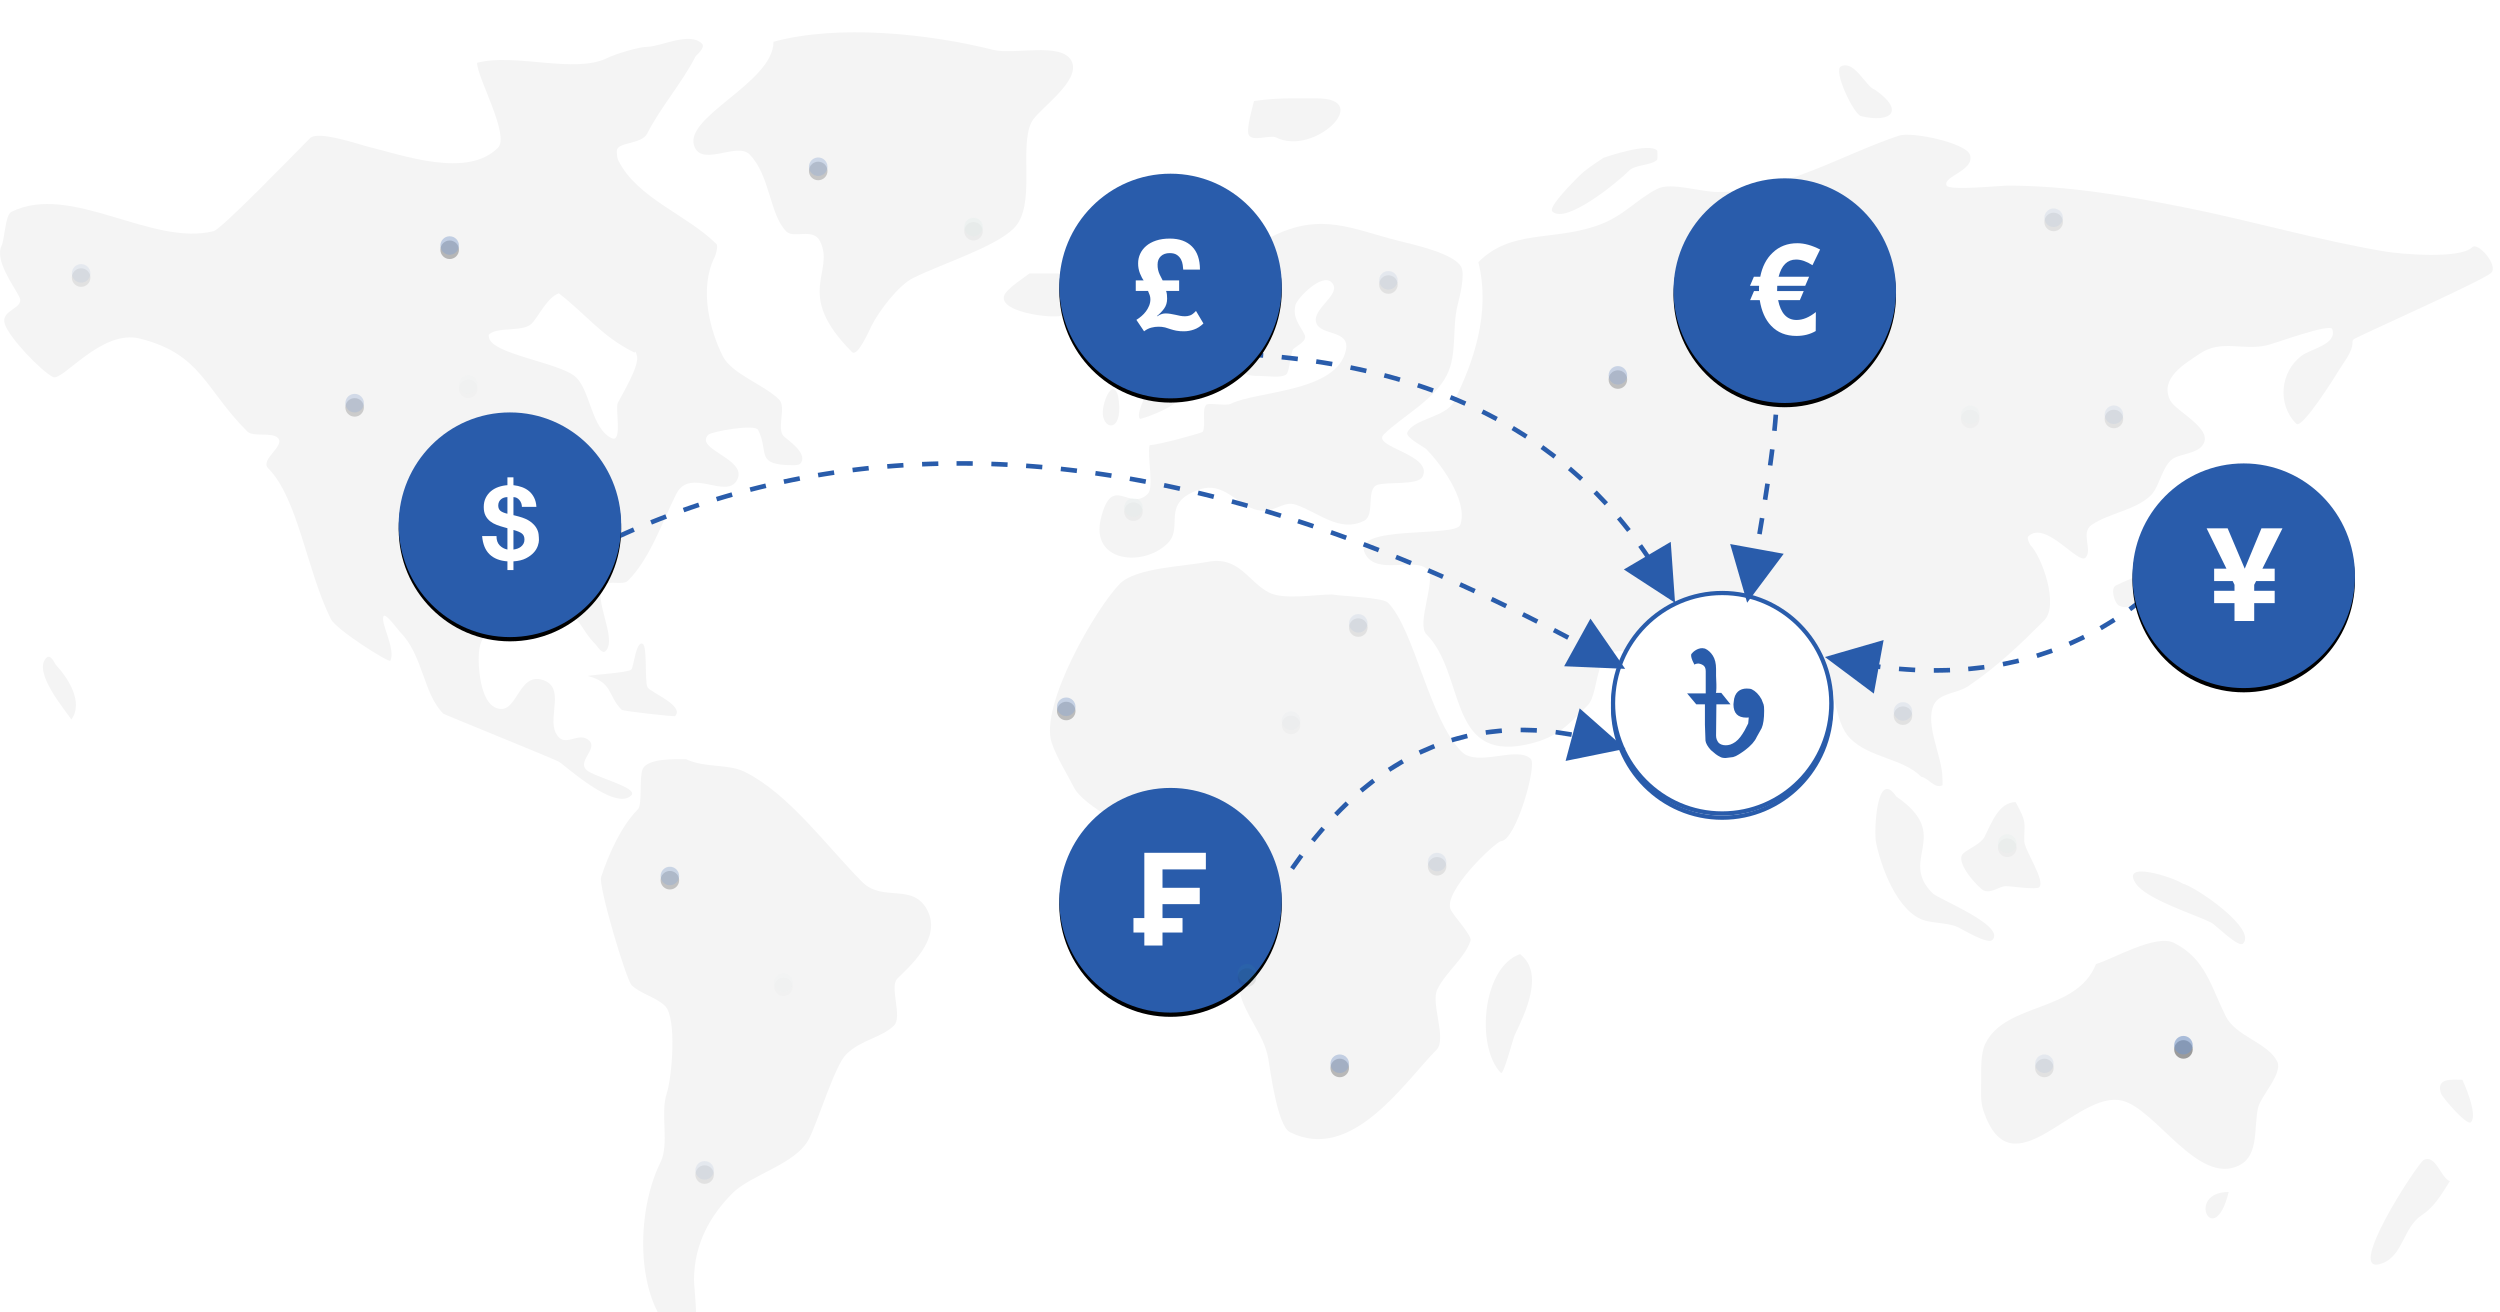 <?xml version="1.0" encoding="UTF-8"?> <svg xmlns="http://www.w3.org/2000/svg" width="4722" height="2479" viewBox="0 0 4722 2479" fill="none"><g id="map 1"><g clip-path="url(#clip0)"><g id="Group"><path id="Vector" fill-rule="evenodd" clip-rule="evenodd" d="M2397.32 1119.4C2357.41 1099.34 2340.75 1049.2 2280.15 1061.37C2239.04 1069.63 2145.57 1072.07 2115.47 1102.33C2070.69 1147.34 1963.08 1332.35 1986.41 1402.75C1995.93 1431.42 2016.72 1463.66 2028.87 1488.08C2044.26 1519.01 2146.93 1582.22 2188.47 1568.31C2215.53 1559.23 2263.03 1528.97 2293.74 1544.41C2310.52 1552.85 2317.69 1577.02 2329.41 1588.79C2358.12 1617.65 2340.21 1687.33 2358.27 1723.63C2362.36 1731.85 2373.09 1763.83 2368.45 1773.12C2353.8 1802.6 2333.33 1832.1 2341.29 1872.13C2350.18 1916.85 2387.83 1953.12 2395.62 2000.14C2399.99 2026.48 2413.3 2126.79 2436.38 2138.41C2553.39 2197.22 2652.81 2043.72 2713.13 1983.07C2733.48 1962.62 2701.8 1894.92 2714.83 1868.71C2731.72 1834.77 2766.47 1810.23 2777.66 1776.55C2780.61 1767.6 2746.48 1730.95 2740.29 1718.51C2723.65 1685.04 2825.81 1588.79 2835.38 1588.79C2863.29 1587.08 2903.59 1445.72 2891.41 1433.47C2866.06 1407.99 2790.39 1449.69 2760.67 1419.81C2699.08 1357.89 2671.56 1188.57 2621.45 1138.17C2611.64 1128.32 2532.07 1126.01 2516.18 1122.83C2484.79 1122.83 2425.19 1133.41 2397.32 1119.4V1119.4ZM2871.12 1802.12C2799.51 1826.86 2787.07 1976.98 2834.79 2026.47C2839.97 2031.85 2857.46 1962.32 2861.21 1954.55C2881.84 1911.75 2917.06 1837.83 2871.12 1802.12V1802.12ZM2368.6 190.856C2365.74 202.322 2353.46 244.465 2358.55 254.676C2365.49 268.591 2399.01 253.982 2410.45 259.722C2482.1 295.653 2595.3 185.81 2487.48 185.81H2438.93C2414.57 185.81 2393.36 187.3 2368.6 190.856ZM3028.47 298.22C3011.5 309.671 2994.9 320 2981.97 333.089C2972.87 342.297 2923.66 390.888 2932.02 399.343C2957.29 424.93 3056.86 342.71 3076.69 322.627C3089.03 310.143 3118.79 313.154 3130.1 301.703C3130.8 300.98 3130.8 284.999 3130.1 284.276C3114.84 268.827 3037.31 294.915 3028.47 298.22V298.22ZM1944.34 516.564H1997.79C2095.96 516.564 2035.14 567.886 2009.48 594.505C1999.25 605.13 1864.54 588.942 1902.6 549.47C1913.49 538.167 1924.83 530.848 1944.36 516.564H1944.34ZM2175.45 644.602C2112.99 624.327 2166.9 705.249 2166.9 732.828C2166.9 744.455 2144.25 782.349 2153.22 791.084C2154.9 792.722 2253.78 759.137 2228.46 734.495C2208.08 714.648 2188.2 674.084 2175.45 644.602V644.602ZM2111.69 747.097C2100.83 710.797 2078.79 765.571 2083.61 787.085C2089.81 814.753 2123.28 811.683 2111.69 747.097Z" fill="#F4F4F4"></path><path id="Vector_2" fill-rule="evenodd" clip-rule="evenodd" d="M2171.38 840.96C2166.34 861.131 2180.12 920.612 2167.99 932.742C2132.99 967.684 2100.92 893.063 2079.51 978.633C2058.56 1062.3 2159.86 1071.71 2205.41 1026.22C2237.15 994.495 2190.11 949.726 2266.65 924.242C2309.59 909.929 2335.09 950.434 2368.73 961.634C2404.86 973.66 2421.56 944.665 2447 953.134C2490.46 967.595 2530.05 1006.83 2576.31 983.724C2598.19 972.804 2579.08 923.313 2601.84 915.743C2620.08 909.663 2678.6 917.012 2686.89 900.441C2707.9 858.446 2589.88 844.383 2613.73 820.552C2646.98 787.351 2709.11 755.744 2732.83 708.378C2752.85 668.359 2742.15 620.137 2753.25 575.795C2756.98 560.892 2767.56 519.442 2760.04 504.406C2747.3 478.952 2670.75 462.13 2642.65 455.121C2554.16 433.017 2496.27 399.919 2402.76 446.622C2382.54 456.715 2365.25 533.401 2350.02 553.706C2317.56 596.941 2261.13 593.665 2295.57 662.487C2299.05 669.422 2293.7 686.096 2298.98 691.379C2313.71 706.09 2347.62 673.672 2351.72 677.788C2368.63 694.669 2328.45 710.074 2378.94 710.074C2393.67 710.074 2421.91 714.752 2429.99 706.681C2435.53 701.132 2437.16 670.233 2441.89 660.79C2445.08 654.415 2470.8 645.443 2464.01 631.883C2454.81 613.497 2440.88 600.29 2447 575.81C2450.04 563.636 2496.58 514.868 2515.06 533.313C2536.89 555.122 2477.07 582.672 2486.13 609.793C2494.4 634.539 2549.94 622.513 2542.28 660.79C2526.17 741.283 2374.15 737.963 2324.51 762.753C2315.77 767.121 2282.81 760.23 2278.56 764.465C2269.16 773.864 2278.39 802.196 2271.77 815.461C2270.51 817.926 2188.56 840.104 2171.38 840.96V840.96Z" fill="#F4F4F4"></path><path id="Vector_3" fill-rule="evenodd" clip-rule="evenodd" d="M2746.29 758.253C2731.34 788.222 2671.27 790.332 2658.22 816.495C2653.45 826.086 2689.56 843.926 2694.24 848.618C2715.78 870.251 2774.15 943.455 2758.28 991.205C2750.11 1015.83 2550.81 990.467 2578.18 1045.43C2599.46 1088.15 2672 1051.22 2696.25 1075.55C2713.98 1093.36 2674.5 1178.25 2694.24 1198.05C2767.73 1271.8 2733.76 1436.33 2880.36 1406.91C2940.21 1394.9 2960.61 1370.57 2998.43 1332.6C3024.93 1306.02 3004.62 1207.48 3084.48 1234.21C3203.79 1274.11 3186.57 1332.63 3234.57 1429C3245.84 1451.62 3241.96 1489.53 3258.17 1505.17C3274.35 1520.81 3304.37 1395.36 3314.62 1374.77C3340.36 1323.13 3386.71 1306.45 3426.68 1266.33C3429.46 1263.56 3437.13 1268.78 3438.69 1270.34C3471.78 1303.54 3463.48 1363.5 3494.72 1394.85C3531.76 1432.02 3593.56 1431.79 3628.81 1467.16C3642.2 1469.17 3654.16 1490.58 3668.83 1483.23C3669.64 1482.81 3668.83 1469.25 3668.83 1469.17C3668.83 1429.35 3634.61 1367.14 3652.82 1330.61C3663.61 1308.96 3697.02 1309.74 3716.86 1296.46C3772.86 1258.98 3818.64 1214.42 3860.94 1171.95C3890.04 1142.75 3856.12 1050.63 3834.93 1029.36C3834.19 1028.63 3827.7 1016.56 3830.94 1013.29C3862.91 981.215 3925.52 1067.01 3939 1053.46C3953.45 1038.96 3928.67 1006.15 3951 991.205C3985.18 968.348 4034.57 963.582 4063.07 934.985C4079.41 918.576 4084.81 875.873 4107.09 864.688C4119.4 858.52 4146.39 855.391 4157.12 844.619C4188.66 812.953 4110.04 778.218 4099.09 756.231C4078.44 714.811 4125.73 687.557 4155.12 667.887C4196.5 640.205 4237.58 663.269 4283.21 651.803C4299.5 647.731 4401.41 610.059 4405.27 621.701C4414.86 650.564 4364.5 658.916 4347.25 671.901C4306.89 702.269 4300.74 763.786 4337.23 800.425C4348.11 811.33 4410.84 710.798 4417.28 700.011C4426.89 683.957 4443.3 665.04 4443.3 647.805C4443.3 644.411 4443.79 641.533 4447.3 639.763C4484 621.362 4692.28 528.488 4705.46 515.252C4719.36 501.307 4680.27 456.184 4669.44 467.059C4646.93 489.636 4534.77 480.015 4505.35 475.101C4378.84 453.941 4257.12 418.04 4131.12 392.763C4017.64 369.979 3907.26 350.59 3790.91 350.59C3779.22 350.59 3681.76 360.477 3676.84 350.59C3668.14 333.134 3730.81 322.288 3720.86 292.348C3713.45 270.023 3611.15 248.051 3586.79 256.196C3477 292.924 3366.43 362.631 3244.59 362.631C3211.18 362.631 3156.39 343.625 3130.52 356.611C3089.41 377.225 3066.73 409.407 3014.44 426.893C2928.64 455.594 2853.59 433.681 2792.31 495.169C2816.45 592.101 2781.72 687.144 2746.27 758.253H2746.29ZM3541.23 169.461C3524 163.972 3503.03 112.946 3477.19 125.341C3461.67 132.778 3501.1 215.972 3515.22 219.351C3573.2 233.251 3598.24 208.49 3541.23 169.476V169.461Z" fill="#F4F4F4"></path><path id="Vector_4" fill-rule="evenodd" clip-rule="evenodd" d="M4172.09 928.433C4123.84 944.664 4110.12 1003.69 4091.11 1042.11C4072.86 1078.94 4027.28 1090.28 3996.29 1105.92C3985.62 1111.32 3993.93 1139.62 4002.22 1143.81C4030.4 1158.04 4050.64 1118.37 4071.35 1107.91C4164.83 1060.72 4154.55 1028.76 4172.09 928.433V928.433ZM3581.67 1504.46C3544.51 1448.95 3539.35 1570.74 3543.37 1590.78C3552.35 1635.54 3583.91 1725.89 3638.11 1739.38C3655.26 1743.65 3683.48 1743.92 3698.57 1751.43C3708.33 1756.3 3754.48 1784.09 3763.07 1775.53C3789.85 1748.85 3661.26 1698.21 3650.19 1687.17C3584.79 1622.02 3689.62 1578.4 3581.67 1504.46V1504.46ZM3807.16 1515.06C3775.21 1515.06 3761.09 1555.74 3748.43 1580.51C3741.34 1594.41 3716.95 1603.43 3707.94 1612.25C3691.41 1628.44 3737.09 1677.14 3746.41 1681.69C3760.57 1688.63 3775.95 1673.76 3788.93 1673.76C3799.32 1673.76 3846.14 1681.21 3851.71 1675.75C3864.06 1663.65 3823.36 1605.04 3823.36 1588.45C3823.36 1551.46 3828.88 1554.96 3807.16 1515.04V1515.06ZM4122.35 1668.83C4108.48 1658.5 4003.67 1623.31 4034.21 1668.83C4054.32 1698.83 4145.46 1727.11 4176.43 1742.49C4184.46 1746.47 4227.98 1790.8 4236.52 1782.32C4264.08 1754.93 4146.83 1674.57 4122.35 1668.84V1668.83ZM3958.95 1820.92C3922.21 1913.33 3789.18 1892.25 3750.04 1970.99C3740.86 1989.43 3742.07 2019.72 3742.07 2041.02C3742.07 2060.02 3740.19 2079.38 3746.05 2097.05C3799.44 2258.12 3920.68 2056.91 4008.71 2079.04C4072.5 2095.08 4151.94 2240.13 4229.58 2201.1C4267.8 2181.88 4256.22 2127.99 4265.4 2091.05C4270.59 2070.19 4312.17 2027.06 4301.23 2005C4283.22 1968.8 4223.27 1958.3 4203.72 1918.97C4176.03 1863.28 4165.76 1810.84 4106.21 1780.9C4071.83 1763.59 3991.45 1811.3 3958.97 1820.92H3958.95ZM4209.52 2251.42C4126.88 2251.42 4181.91 2363.76 4209.52 2251.42V2251.42ZM4627.34 2230.94C4610.8 2225.53 4600.5 2179.75 4578.19 2190.72C4566.5 2196.46 4423.24 2416.14 4500.35 2385.85C4539.41 2370.5 4539.36 2318.06 4574.08 2295.32C4598.02 2279.66 4611.24 2256.26 4627.35 2230.94H4627.34ZM4650.95 2039.44C4630.53 2039.44 4600.56 2035.34 4610.66 2065.51C4613.01 2072.55 4659.57 2127.13 4667.06 2119.68C4681.01 2105.78 4653.6 2044.74 4650.95 2039.44ZM1295.67 1433.96C1272.62 1433.96 1223.91 1432.32 1214.04 1452.25C1207 1466.42 1213.61 1519.72 1204.97 1528.44C1173.12 1560.55 1149.53 1613.8 1135.42 1656.46C1129.78 1673.51 1182.88 1850.61 1192.87 1860.68C1208.83 1876.77 1239.66 1883.47 1256.36 1900.3C1278.61 1922.73 1269.44 2034.49 1259.39 2064.91C1246.53 2103.79 1264.99 2160.27 1247.29 2195.97C1196.16 2299.08 1199.92 2487.56 1298.7 2537.36C1326.19 2551.22 1310.8 2434.07 1310.8 2418.49C1310.8 2348.81 1341.95 2295.62 1383.35 2253.89C1418.8 2218.15 1504.24 2199.13 1528.47 2150.26C1545.89 2115.14 1576.72 2013.22 1598.01 1991.75C1625.7 1963.86 1666 1959.79 1688.72 1936.88C1704.97 1920.51 1679.59 1863.78 1694.77 1848.5C1715.58 1827.51 1778.82 1774.13 1752.2 1720.47C1725.15 1665.94 1667.53 1705.22 1628.25 1665.61C1560.08 1596.86 1490.96 1500.39 1407.54 1458.33C1374.71 1441.79 1333.91 1451.47 1295.67 1433.96V1433.96ZM1461 78.918C1461 157.508 1284.43 222.626 1312.7 279.333C1329.42 312.903 1392.83 268.635 1415.6 291.477C1454.67 330.684 1453.31 405.246 1485.22 437.237C1499.1 451.166 1536.01 429.844 1548.77 455.46C1578.4 514.882 1498.39 553.691 1609.32 664.98C1619.79 675.501 1642.99 621.686 1645.63 616.389C1660.4 586.759 1697.22 538.89 1724.33 525.3C1777.77 498.489 1879.22 467.073 1915.02 431.157C1957.92 388.129 1924.13 279.289 1948.31 230.757C1960.44 206.409 2042.94 153.391 2023.98 115.365C2005.74 78.77 1915.58 104.121 1875.68 94.116C1753.4 63.439 1582.74 45.614 1461 78.918V78.918Z" fill="#F4F4F4"></path><path id="Vector_5" fill-rule="evenodd" clip-rule="evenodd" d="M1222.64 88.421C1246.98 88.421 1302.68 59.308 1325.79 82.371C1333.46 90.045 1314.65 104.623 1313.66 106.601C1289.62 154.572 1246.64 204.034 1222.64 251.932C1211.87 273.446 1165.01 267.647 1165.01 285.236C1165.01 291.345 1165.55 298.428 1168.05 303.386C1203.73 374.628 1297.96 405.807 1353.09 460.832C1357.07 464.801 1351.64 481.933 1350.06 485.061C1319.02 547.036 1342.36 627.132 1365.23 672.787C1382.06 706.371 1443.59 726.764 1471.42 754.535C1486.09 769.173 1465.97 809.663 1480.52 824.183C1486.6 830.247 1523.3 853.842 1513.89 872.626C1511.03 878.352 1504.98 878.676 1498.72 878.676C1424.58 878.676 1453.48 854.964 1431.98 812.068C1426.04 800.219 1343.98 815.108 1337.93 821.143C1310.37 848.648 1412.28 866.532 1392.53 905.931C1372.83 945.255 1303.35 881.096 1277.26 933.17C1251.6 984.388 1227.66 1055.35 1186.24 1096.67C1176.19 1106.7 1151.83 1094.69 1140.73 1105.76C1117.58 1128.86 1167.4 1206.32 1143.77 1229.9C1137.31 1236.35 1127.38 1219.58 1125.56 1217.8C1094.29 1186.57 1103.72 1172.05 1055.8 1148.15C1049.55 1145.04 1015.81 1171.54 1004.22 1175.39C946.008 1194.76 904.101 1175.09 904.101 1245.04C904.101 1271.63 909.826 1323.58 934.44 1335.87C976.952 1357.08 976.79 1268.2 1025.46 1284.39C1068.25 1298.63 1034.37 1353.66 1049.73 1384.32C1065.93 1416.66 1092.57 1378.64 1113.43 1399.44C1128.51 1414.49 1090.9 1437.51 1107.37 1453.95C1121.11 1467.67 1207.24 1487.49 1192.31 1502.4C1161.42 1533.22 1064.43 1443.12 1055.8 1438.81C1037.51 1429.69 839.099 1349.72 837.358 1347.97C798.918 1309.61 799.405 1237.44 755.461 1193.57C753.749 1191.87 729.46 1158.95 725.107 1163.29C715.944 1172.44 748.408 1225.8 737.252 1248.06C735.112 1252.33 635.183 1189.69 625.001 1169.34C579.906 1079.34 562.774 940.725 506.685 884.726C490.011 868.111 539.754 842.037 524.88 827.208C513.193 815.55 478.132 825.953 467.242 815.093C386.407 734.408 380.593 668.566 263.975 639.482C191.226 621.333 118.006 721.053 100.151 712.141C78.164 701.177 18.047 638.877 9.149 612.243C-0.148 584.384 47.81 583.439 36.448 560.759C25.41 538.729 -10.654 491.288 3.084 463.872C8.618 452.82 9.872 405.97 21.279 400.288C133.529 344.275 285.858 465.982 403.539 436.618C418.045 433.002 552.548 294.282 582.813 263.766L585.558 261.007C600.506 246.104 676.456 272.34 691.743 276.147C764.27 294.252 882.704 336.867 940.504 279.172C963.613 256.123 901.076 146.28 901.076 118.701C971.552 99.518 1085.82 140.052 1146.81 109.626C1161.98 102.056 1206.9 88.421 1222.66 88.421H1222.64ZM1055.56 554.001C1033.94 561.202 1015.5 600.069 1004.46 611.092C987.503 628.032 939.221 616.198 923.299 632.119C922.576 632.828 923.299 634.126 923.299 635.129C923.299 669.29 1059.57 684.193 1088.63 713.247C1115.38 739.985 1117.25 808.659 1154.77 827.414C1176.41 838.23 1161.7 771.489 1166.79 761.308C1175.25 744.397 1209.01 689.608 1202.87 671.178C1198.44 657.927 1202.53 668.006 1196.85 665.173C1136.31 634.923 1109.01 595.554 1055.56 554.001V554.001Z" fill="#F4F4F4"></path><path id="Vector_6" fill-rule="evenodd" clip-rule="evenodd" d="M1110.07 1276.79C1158.03 1288.73 1147.64 1314.18 1174.14 1340.57C1177.05 1343.46 1273.8 1353.76 1274.84 1352.73C1294.46 1333.19 1227.69 1307.45 1222.97 1298.05C1217.21 1286.6 1223.16 1220.69 1213.82 1216.04C1201.25 1209.78 1196.92 1260.18 1192.45 1264.63C1186.3 1270.76 1118.76 1274.43 1110.07 1276.79V1276.79ZM134.769 1359.04C124.233 1342.28 61.386 1270.17 87.283 1242.73C95.694 1233.84 103.692 1253.83 105.094 1255.31C128.778 1280.39 158.379 1326.9 134.769 1359.04ZM3280.58 1535.24C3278.71 1528.08 3283.61 1516.63 3290.32 1516.63C3297.05 1516.63 3302.48 1537.41 3296.28 1539.86C3290.08 1542.29 3282.47 1542.4 3280.58 1535.24Z" fill="#F4F4F4"></path><g id="Group_2"><g id="Vector_7" filter="url(#filter0_d)"><path d="M3252.87 1540.47C3368.93 1540.47 3463.01 1445.46 3463.01 1328.27C3463.01 1211.09 3368.93 1116.08 3252.87 1116.08C3136.81 1116.08 3042.72 1211.09 3042.72 1328.27C3042.72 1445.46 3136.81 1540.47 3252.87 1540.47Z" fill="white"></path><path d="M3459.01 1328.27C3459.01 1443.29 3366.68 1536.47 3252.87 1536.47C3139.05 1536.47 3046.72 1443.29 3046.72 1328.27C3046.72 1213.26 3139.05 1120.08 3252.87 1120.08C3366.68 1120.08 3459.01 1213.26 3459.01 1328.27Z" stroke="#295CAB" stroke-width="8"></path></g><path id="Vector_8" d="M3459.01 1328.27C3459.01 1443.29 3366.68 1536.47 3252.87 1536.47C3139.05 1536.47 3046.72 1443.29 3046.72 1328.27C3046.72 1213.26 3139.05 1120.08 3252.87 1120.08C3366.68 1120.08 3459.01 1213.26 3459.01 1328.27Z" fill="white" stroke="#295CAB" stroke-width="8"></path></g><path id="Vector_9" d="M3004.03 1168.41L3069.64 1263.33L2954.36 1258.42L3004.03 1168.41ZM2937.04 1186.26L2950.62 1193.35L2964.19 1200.52L2960.1 1208.26L2932.98 1194.03L2937.04 1186.26ZM2878.31 1156.37L2882.23 1158.33L2905.71 1170.16L2901.76 1177.97L2874.41 1164.2L2878.32 1156.38L2878.31 1156.37ZM2819.15 1127.55L2832.98 1134.17L2846.81 1140.84L2842.97 1148.72L2815.37 1135.44L2819.15 1127.55ZM2759.43 1099.81L2773.38 1106.17L2787.32 1112.6L2783.65 1120.54L2759.8 1109.61L2755.82 1107.79L2759.43 1099.82V1099.81ZM2699.18 1073.25L2727.32 1085.48L2723.8 1093.49L2695.73 1081.29L2699.18 1073.25ZM2638.43 1047.93L2652.63 1053.73L2666.82 1059.58L2663.47 1067.67L2639.18 1057.69L2635.14 1056.04L2638.43 1047.93ZM2577.19 1023.93L2581.28 1025.5L2605.81 1034.96L2602.62 1043.12L2588.35 1037.58L2574.07 1032.12L2577.18 1023.93H2577.19ZM2515.36 1001.31L2529.78 1006.45L2544.23 1011.67L2541.23 1019.9L2526.83 1014.7L2512.43 1009.56L2515.35 1001.3L2515.36 1001.31ZM1195.58 996.251L1199.08 1004.28L1185.06 1010.4L1171.11 1016.66L1167.51 1008.68L1181.53 1002.39L1195.58 996.251ZM2452.96 980.152L2467.53 984.933L2482.07 989.803L2479.27 998.11L2450.25 988.46L2452.98 980.152H2452.96ZM1256.69 971.446L1259.83 979.636L1245.56 985.155L1231.34 990.821L1228.09 982.69L1242.36 977.009L1256.69 971.461V971.446ZM2391.34 960.925L2406.01 965.352L2420.69 969.867L2418.09 978.234L2413.92 976.936L2388.83 969.307L2391.34 960.925ZM1318.74 949.342L1321.51 957.65L1307.02 962.549L1292.56 967.595L1289.67 959.332L1304.17 954.27L1318.74 949.342ZM2327.92 942.923L2342.7 946.966L2357.49 951.098L2355.13 959.509L2340.37 955.407L2325.61 951.378L2327.92 942.923ZM1381.66 929.938L1384.08 938.349L1369.41 942.628L1354.77 947.011L1352.23 938.644L1366.93 934.217L1381.66 929.938ZM2263.9 926.662L2278.81 930.277L2293.7 933.996L2291.56 942.495L2276.7 938.791L2261.85 935.176L2263.9 926.662ZM1445.55 913.234L1447.62 921.748L1432.77 925.378L1417.96 929.126L1415.79 920.656L1430.65 916.879L1445.55 913.234ZM2199.55 912.29L2214.56 915.477L2229.58 918.753L2227.69 927.311L2212.71 924.036L2197.75 920.863L2199.55 912.305V912.29ZM1509.83 899.393L1511.51 907.981L1496.5 910.962L1481.53 914.09L1479.71 905.517L1494.76 902.389L1509.82 899.393H1509.83ZM2134.8 899.88L2149.88 902.58L2164.96 905.399L2163.34 914.001L2148.29 911.198L2133.27 908.497L2134.8 899.88ZM2069.65 889.521L2084.82 891.735L2099.99 894.081L2098.66 902.728L2083.52 900.411L2068.4 898.198L2069.65 889.521ZM1574.88 888.282L1576.17 896.929L1561.06 899.275L1545.98 901.739L1544.54 893.107L1559.69 890.628L1574.86 888.267L1574.88 888.282ZM2004.15 881.347L2019.39 883.058L2034.64 884.873L2033.57 893.579L2018.37 891.75L2003.19 890.053L2004.15 881.347ZM1640.33 879.93L1641.29 888.636L1626.08 890.333L1615.25 891.631L1610.9 892.163L1609.83 883.471L1625.08 881.642L1640.33 879.93ZM1938.44 875.459L1953.73 876.625L1969.04 877.908L1968.31 886.629L1953.03 885.345L1937.79 884.194L1938.44 875.459ZM1706.12 874.323L1706.71 883.058L1691.43 884.135L1676.18 885.316L1675.47 876.61L1690.79 875.4L1706.13 874.323H1706.12ZM1872.64 871.962L1887.99 872.552L1903.33 873.29L1902.89 882.025L1887.6 881.302L1872.32 880.712L1872.64 871.962ZM1772.18 871.401L1772.42 880.151L1757.1 880.594L1741.81 881.184L1741.46 872.434L1756.81 871.844L1772.18 871.401ZM1806.7 870.929L1822.03 870.944L1837.37 871.091L1837.27 879.841L1821.98 879.694H1806.71L1806.7 870.929ZM3267.92 1027.59L3369.06 1045.99L3300 1138.41L3267.92 1027.59ZM3323.99 977.865L3332.63 979.282L3327.58 1009.53L3318.95 1008.06L3323.98 977.85L3323.99 977.865ZM3334.17 912.969L3342.84 914.267L3340.55 929.318L3338.19 944.576L3329.54 943.233L3334.17 912.969ZM3343.13 848.19L3351.81 849.297L3350.33 860.732L3347.79 879.709L3339.12 878.528L3340.71 866.827L3343.13 848.19ZM3349.85 782.865L3358.58 783.544L3357.36 798.507L3355.85 814.163L3347.15 813.292L3348.64 797.739L3349.85 782.865ZM3352.32 716.213L3354.8 719.813C3357.75 724.122 3359.23 731.957 3359.72 743.629L3359.89 747.997L3351.14 748.351L3350.82 741.062C3350.3 732.636 3349.14 727.029 3347.59 724.786L3345.11 721.186L3352.32 716.213ZM3557.79 1208.94L3549.38 1254.94L3552.27 1255.32L3551.14 1264.01L3547.82 1263.56L3539.33 1310.08L3446.96 1240.98L3557.78 1208.94H3557.79ZM3683.09 1261.36L3683.38 1270.11L3668.03 1270.53L3656.98 1270.65H3652.61L3652.58 1261.9H3656.95C3664.26 1261.87 3671.5 1261.74 3678.72 1261.5L3683.09 1261.36ZM3587.14 1259L3591.51 1259.33C3598.8 1259.93 3606.04 1260.4 3613.24 1260.78L3617.61 1261.02L3617.14 1269.77L3601.82 1268.88L3586.45 1267.72L3587.14 1259ZM3747.5 1255.84L3748.6 1264.51L3733.35 1266.37L3722.37 1267.51L3718.01 1267.92L3717.19 1259.2L3721.54 1258.79C3728.8 1258.1 3736 1257.31 3743.16 1256.38L3747.5 1255.84ZM3812.04 1243.72L3814.05 1252.24L3809.8 1253.24C3802.66 1254.92 3795.48 1256.49 3788.25 1257.92L3783.96 1258.77L3782.25 1250.19L3786.54 1249.33C3793.67 1247.91 3800.75 1246.38 3807.79 1244.73L3812.04 1243.72ZM3874.7 1224.79L3877.63 1233.05L3873.5 1234.52C3866.58 1236.96 3859.62 1239.3 3852.59 1241.51L3848.42 1242.82L3845.79 1234.47L3849.96 1233.14C3856.89 1230.97 3863.75 1228.69 3870.56 1226.25L3874.7 1224.79ZM3934.55 1199.15L3938.38 1207.03L3934.44 1208.94C3927.83 1212.16 3921.16 1215.26 3914.43 1218.22L3910.44 1220L3906.89 1211.98L3910.91 1210.21C3917.53 1207.29 3924.1 1204.24 3930.62 1201.06L3934.55 1199.15ZM3991.4 1166.87L3996.08 1174.28L3992.39 1176.61C3986.18 1180.54 3979.9 1184.35 3973.55 1188.05L3969.77 1190.26L3965.36 1182.69L3978.46 1174.95L3987.71 1169.22L3991.4 1166.87ZM4044.35 1128.79L4049.78 1135.65L4046.34 1138.37C4040.54 1142.94 4034.71 1147.4 4028.81 1151.73L4025.28 1154.33L4020.1 1147.28L4023.63 1144.68C4029.46 1140.39 4035.22 1135.99 4040.9 1131.5L4044.35 1128.79ZM3155.7 1023.45L3163.84 1138.54L3067.12 1075.64L3107.39 1051.9L3103.02 1045.4L3096.82 1036.49L3094.31 1032.9L3101.47 1027.87L3110.25 1040.47L3114.94 1047.45L3155.7 1023.45ZM3060.81 975.357L3070.58 987.221L3077.46 995.823L3080.18 999.261L3073.28 1004.69L3063.78 992.739L3056.88 984.328L3054.07 980.964L3060.81 975.357ZM3015.96 926.396L3019.03 929.51C3024.18 934.734 3029.25 940.031 3034.25 945.402L3037.25 948.604L3030.83 954.58L3027.85 951.378C3022.91 946.07 3017.89 940.831 3012.8 935.663L3009.71 932.535L3015.96 926.396ZM2967.2 881.465L2970.52 884.312C2976.1 889.079 2981.6 893.933 2987.05 898.847L2990.29 901.798L2984.41 908.291L2973.04 898.095L2964.83 890.967L2961.51 888.12L2967.2 881.465ZM2914.85 840.841L2918.4 843.394C2924.36 847.688 2930.27 852.056 2936.11 856.498L2939.58 859.154L2934.27 866.118L2930.78 863.462C2925.03 859.065 2919.2 854.756 2913.3 850.507L2909.74 847.954L2914.85 840.841ZM2859.39 804.748L2872.55 812.761L2881.85 818.619L2885.54 820.98L2880.82 828.358L2877.13 825.997C2871.01 822.088 2864.84 818.261 2858.62 814.517L2854.88 812.259L2859.39 804.748ZM2801.8 773.466L2815.52 780.431L2829.1 787.587L2825 795.319L2811.51 788.207L2801.78 783.264L2797.87 781.301L2801.8 773.481V773.466ZM2741.33 746.315L2755.55 752.232L2765.63 756.6L2769.63 758.37L2766.1 766.383L2762.1 764.612C2755.46 761.691 2748.79 758.857 2742.04 756.069L2737.99 754.401L2741.33 746.3V746.315ZM2679.2 723.487L2693.78 728.431L2708.24 733.566L2705.29 741.8L2701.16 740.324C2694.33 737.868 2687.46 735.487 2680.58 733.182L2676.43 731.795L2679.2 723.487ZM2615.83 704.777L2630.69 708.791L2645.44 712.981L2643.01 721.392L2628.34 717.231L2613.57 713.247L2615.83 704.777ZM2551.69 689.888L2566.75 693.061L2581.72 696.396L2579.81 704.924L2564.9 701.619L2549.92 698.461L2551.69 689.903V689.888ZM2486.71 678.452L2501.91 680.843L2517.03 683.366L2515.56 691.998L2500.51 689.49L2485.38 687.114L2486.71 678.452ZM2421.34 670.218L2436.61 671.886L2451.81 673.671L2450.76 682.377L2435.62 680.577L2420.41 678.924L2421.32 670.218H2421.34ZM2355.66 664.892L2371 665.895L2386.31 667.031L2385.63 675.767L2370.4 674.63L2355.1 673.627L2355.66 664.892ZM2454.7 1613.12L2461.79 1618.3L2459.19 1621.84C2454.94 1627.64 2450.72 1633.55 2446.53 1639.55L2444.02 1643.15L2436.83 1638.13L2439.34 1634.55C2443.58 1628.48 2447.83 1622.52 2452.12 1616.67L2454.7 1613.12ZM2496.02 1561.6L2502.65 1567.31L2492.77 1578.89L2483.03 1590.72L2476.25 1585.19L2479.02 1581.8C2483.7 1576.04 2488.41 1570.43 2493.16 1564.92L2496 1561.6H2496.02ZM2541.7 1513.76L2547.78 1520.07L2536.89 1530.67L2529.22 1538.44L2526.17 1541.57L2519.88 1535.48L2530.73 1524.47L2538.55 1516.8L2541.7 1513.76ZM2592.07 1470.89L2597.41 1477.83L2593.94 1480.5C2588.25 1484.88 2582.59 1489.41 2576.99 1494.07L2573.62 1496.88L2568.02 1490.16L2571.38 1487.36C2577.03 1482.65 2582.77 1478.05 2588.6 1473.56L2592.07 1470.91V1470.89ZM2647.46 1434.22L2651.88 1441.79L2648.08 1444.01C2641.89 1447.62 2635.72 1451.38 2629.59 1455.34L2625.92 1457.7L2621.18 1450.35L2631.1 1444.01C2635.27 1441.42 2639.47 1438.89 2643.67 1436.44L2647.46 1434.22ZM2983.64 1337.93L3070.16 1414.27L2957.09 1437.25L2983.65 1337.94L2983.64 1337.93ZM2707.68 1405.32L2710.96 1413.43L2706.9 1415.07C2700.23 1417.77 2693.59 1420.65 2687.01 1423.69L2683.03 1425.53L2679.37 1417.58L2683.35 1415.73C2690.05 1412.63 2696.81 1409.71 2703.63 1406.95L2707.68 1405.32ZM2770.5 1385.84L2772.55 1394.35L2768.29 1395.38C2761.26 1397.07 2754.28 1398.93 2747.36 1400.96L2743.16 1402.2L2740.69 1393.79L2751.98 1390.54C2756.7 1389.25 2761.47 1388.01 2766.25 1386.86L2770.5 1385.84ZM2938.85 1378.58L2943.19 1379.17C2950.42 1380.13 2957.68 1381.23 2964.99 1382.52L2969.31 1383.26L2967.81 1391.89L2963.5 1391.15C2956.36 1389.91 2949.2 1388.8 2942.03 1387.83L2937.69 1387.24L2938.85 1378.58ZM2836.36 1375.8L2837.12 1384.51L2832.76 1384.91C2825.53 1385.54 2818.35 1386.34 2811.21 1387.31L2806.87 1387.9L2805.69 1379.23L2817.32 1377.71C2822.19 1377.12 2827.09 1376.62 2831.99 1376.17L2836.36 1375.8ZM2872.22 1374.36L2883.93 1374.51C2888.83 1374.59 2893.74 1374.77 2898.69 1375.02L2903.04 1375.24L2902.6 1383.98L2898.23 1383.76C2891.01 1383.4 2883.77 1383.19 2876.54 1383.15L2872.17 1383.12L2872.22 1374.36Z" fill="#295CAB"></path><g id="Group_3"><g id="Vector_10" filter="url(#filter1_d)"><path d="M3371.07 761.189C3487.12 761.189 3581.21 666.188 3581.21 548.998C3581.21 431.809 3487.12 336.808 3371.07 336.808C3255.01 336.808 3160.92 431.809 3160.92 548.998C3160.92 666.188 3255.01 761.189 3371.07 761.189Z" fill="black"></path></g><path id="Vector_11" d="M3371.07 761.189C3487.12 761.189 3581.21 666.188 3581.21 548.998C3581.21 431.809 3487.12 336.808 3371.07 336.808C3255.01 336.808 3160.92 431.809 3160.92 548.998C3160.92 666.188 3255.01 761.189 3371.07 761.189Z" fill="#295CAB"></path></g><path id="Vector_12" d="M3423.39 500.923C3412.37 493.796 3402.07 490.24 3392.48 490.24C3375.95 490.24 3364.94 501.085 3359.44 522.747H3417.02L3409.7 539.835H3356.84L3356.6 549.795H3406.86L3399.56 566.882H3358.49C3363.52 591.879 3375.17 604.377 3393.42 604.377C3405.23 604.377 3417.33 599.39 3429.77 589.429L3429.53 625.257C3418.98 631.425 3406.86 634.509 3393.19 634.509C3373.37 634.509 3357.39 628.105 3345.29 615.297C3334.26 603.743 3327.11 587.614 3323.8 566.897H3305.64L3312.96 549.795H3322.4V543.627C3322.4 541.414 3322.47 540.145 3322.62 539.835H3305.4L3312.72 522.747H3324.75C3328.52 503.609 3336.31 488.513 3348.1 477.432C3360.54 465.406 3376.11 459.4 3394.84 459.4C3408.04 459.4 3422.36 463.354 3437.78 471.264L3423.39 500.923V500.923Z" fill="white"></path><g id="Group_4"><g id="Vector_13" filter="url(#filter2_d)"><path d="M4237.92 1299.68C4353.98 1299.68 4448.07 1204.68 4448.07 1087.49C4448.07 970.297 4353.98 875.296 4237.92 875.296C4121.86 875.296 4027.78 970.297 4027.78 1087.49C4027.78 1204.68 4121.86 1299.68 4237.92 1299.68Z" fill="black"></path></g><path id="Vector_14" d="M4237.92 1299.68C4353.98 1299.68 4448.07 1204.68 4448.07 1087.49C4448.07 970.297 4353.98 875.296 4237.92 875.296C4121.86 875.296 4027.78 970.297 4027.78 1087.49C4027.78 1204.68 4121.86 1299.68 4237.92 1299.68Z" fill="#295CAB"></path></g><path id="Vector_15" d="M4220.52 1173V1139.15H4182.07V1115.85H4220.52V1104.57L4217.09 1097.46H4182.07V1074.15H4205.34L4167.86 997.874H4207.55L4239.87 1074.16L4271.45 997.874H4311.14L4273.17 1074.16H4296.43V1097.46H4261.41L4257.74 1104.57V1115.85H4296.43V1139.16H4257.74V1173H4220.52Z" fill="white"></path><g id="Group_5"><g id="Vector_16" filter="url(#filter3_d)"><path d="M2210.9 1912.6C2326.96 1912.6 2421.04 1817.6 2421.04 1700.41C2421.04 1583.22 2326.96 1488.22 2210.9 1488.22C2094.84 1488.22 2000.76 1583.22 2000.76 1700.41C2000.76 1817.6 2094.84 1912.6 2210.9 1912.6Z" fill="black"></path></g><path id="Vector_17" d="M2210.9 1912.6C2326.96 1912.6 2421.04 1817.6 2421.04 1700.41C2421.04 1583.22 2326.96 1488.22 2210.9 1488.22C2094.84 1488.22 2000.76 1583.22 2000.76 1700.41C2000.76 1817.6 2094.84 1912.6 2210.9 1912.6Z" fill="#295CAB"></path></g><path id="Vector_18" d="M2277.63 1642.1H2195.73V1676.93H2266.12V1707.74H2195.73V1734.05H2233.57V1761.35H2195.73V1785.9H2161.41V1761.36H2140.87V1734.05H2161.41V1610.79H2277.66L2277.63 1642.1Z" fill="white"></path><g id="Group_6"><g id="Vector_19" filter="url(#filter4_d)"><path d="M963.17 1203.37C1079.23 1203.37 1173.31 1108.36 1173.31 991.175C1173.31 873.986 1079.23 778.985 963.17 778.985C847.111 778.985 753.026 873.986 753.026 991.175C753.026 1108.36 847.111 1203.37 963.17 1203.37Z" fill="black"></path></g><path id="Vector_20" d="M963.17 1203.37C1079.23 1203.37 1173.31 1108.36 1173.31 991.175C1173.31 873.986 1079.23 778.985 963.17 778.985C847.111 778.985 753.026 873.986 753.026 991.175C753.026 1108.36 847.111 1203.37 963.17 1203.37Z" fill="#295CAB"></path></g><path id="Vector_21" d="M937.804 1012.53C937.671 1019.85 939.604 1025.63 943.588 1029.87C947.572 1034.1 952.516 1036.8 958.418 1037.97V997.697C956.41 996.959 954.348 996.377 952.25 995.956C947.499 994.672 942.806 993.167 938.187 991.441C933.706 989.79 929.509 987.45 925.748 984.506C922.071 981.596 919.079 977.913 916.983 973.719C914.799 969.41 913.707 964.054 913.707 957.635C913.707 951.083 914.961 945.299 917.47 940.282C919.978 935.28 923.284 931.074 927.401 927.666C931.503 924.272 936.254 921.63 941.655 919.771C947.068 917.908 952.706 916.777 958.418 916.407V901.562H969.781V916.407C975.58 917.041 980.995 918.296 986.072 920.155C991.148 922.014 995.619 924.582 999.47 927.857C1003.32 931.133 1006.48 935.221 1008.91 940.105C1011.35 944.974 1012.77 950.759 1013.15 957.428H985.791C985.783 952.632 984.073 947.994 980.966 944.34C977.882 940.739 974.163 938.939 969.795 938.939V973.025L974.517 974.206C976.229 974.612 977.931 975.055 979.623 975.534C989.126 978.116 996.445 981.289 1001.6 985.081C1006.73 988.873 1010.52 992.813 1012.96 996.93C1015.41 1001.03 1016.85 1005.15 1017.3 1009.25C1017.74 1013.37 1017.97 1017.03 1017.97 1020.23C1017.97 1023.06 1017.27 1026.63 1015.85 1030.93C1014.21 1035.61 1011.62 1039.91 1008.24 1043.54C1004.58 1047.66 999.677 1051.32 993.494 1054.52C987.326 1057.74 979.431 1059.67 969.795 1060.31V1076.69H958.433V1060.31C944.031 1059.27 932.787 1054.85 924.7 1047.03C916.599 1039.18 911.907 1027.7 910.623 1012.53H937.804V1012.53ZM969.795 1037.97C972.112 1037.7 974.517 1037.15 977.026 1036.33C979.535 1035.49 981.777 1034.31 983.77 1032.76C985.762 1031.22 987.4 1029.32 988.683 1027.08C989.967 1024.83 990.602 1022.16 990.602 1019.08C990.602 1014.06 989.038 1010.31 985.88 1007.81C982.737 1005.3 977.365 1003.02 969.795 1000.97V1037.97V1037.97ZM958.433 938.939C956.234 938.939 954.124 939.264 952.058 939.898C949.992 940.548 948.148 941.536 946.466 942.894C944.794 944.251 943.448 945.965 942.526 947.911C941.518 950.112 941.023 952.514 941.08 954.935C941.08 959.17 942.423 962.445 945.123 964.747C947.823 967.064 952.25 968.923 958.418 970.355V938.939H958.433Z" fill="white"></path><g id="Group_7"><g id="Vector_22" filter="url(#filter5_d)"><path d="M2210.9 752.438C2326.96 752.438 2421.04 657.437 2421.04 540.248C2421.04 423.058 2326.96 328.057 2210.9 328.057C2094.84 328.057 2000.76 423.058 2000.76 540.248C2000.76 657.437 2094.84 752.438 2210.9 752.438Z" fill="black"></path></g><path id="Vector_23" d="M2210.9 752.438C2326.96 752.438 2421.04 657.437 2421.04 540.248C2421.04 423.058 2326.96 328.057 2210.9 328.057C2094.84 328.057 2000.76 423.058 2000.76 540.248C2000.76 657.437 2094.84 752.438 2210.9 752.438Z" fill="#295CAB"></path></g><path id="Vector_24" d="M2146.4 604.185C2149.68 602.164 2152.91 599.773 2156.11 597.044C2159.31 594.299 2162.12 591.289 2164.54 588.013C2166.96 584.737 2168.95 581.181 2170.51 577.344C2172.06 573.508 2172.84 569.494 2172.84 565.274C2172.84 562.618 2172.42 560.006 2171.56 557.424C2170.66 554.747 2169.61 552.126 2168.4 549.574H2145.23V529.653H2160.21C2157.87 526.672 2155.52 522.29 2153.19 516.52C2150.78 510.399 2149.59 503.869 2149.68 497.293C2149.68 491.037 2150.96 485.105 2153.54 479.468C2156.11 473.861 2159.89 468.888 2164.89 464.594C2169.88 460.285 2176.12 456.892 2183.62 454.383C2191.11 451.889 2199.76 450.635 2209.59 450.635C2227.54 450.635 2241.5 455.652 2251.49 465.642C2261.48 475.646 2266.47 490.181 2266.47 509.246H2234.88C2234.66 506.305 2234.34 503.372 2233.93 500.451C2233.45 496.905 2232.39 493.464 2230.78 490.269C2229.02 486.848 2226.45 483.91 2223.29 481.711C2219.93 479.276 2215.3 478.066 2209.36 478.066C2202.34 478.066 2196.76 480.014 2192.63 483.924C2188.5 487.835 2186.43 493.073 2186.43 499.64C2186.27 506.282 2187.68 512.869 2190.54 518.867C2191.85 521.818 2193.68 525.418 2196.03 529.638H2227.16V549.559H2202.58C2203.36 551.92 2203.86 554.251 2204.1 556.597C2204.33 558.958 2204.45 561.452 2204.45 564.108C2204.45 571.442 2202.53 577.743 2198.71 582.966C2194.89 588.205 2190.4 592.853 2185.25 596.926L2185.73 597.398C2189.46 595.037 2192.51 593.561 2194.84 592.941C2197.06 592.332 2199.34 592.014 2201.63 591.997C2204.76 591.997 2207.83 592.277 2210.88 592.823C2213.92 593.369 2217.01 593.96 2220.12 594.579C2223.25 595.361 2226.29 596.025 2229.27 596.571C2232.22 597.117 2235.26 597.398 2238.39 597.398C2241.5 597.398 2244.66 596.837 2247.86 595.745C2251.07 594.653 2254.77 591.849 2258.99 587.305L2273.02 610.988C2267.42 616.448 2261.41 620.284 2255.01 622.468C2249.07 624.579 2242.82 625.691 2236.52 625.759C2231.57 625.84 2226.63 625.444 2221.76 624.578C2218.11 623.868 2214.52 622.931 2210.99 621.774C2207.61 620.537 2204.17 619.439 2200.7 618.484C2196.49 617.457 2192.16 616.986 2187.82 617.082C2183.62 617.082 2179.2 617.672 2174.6 618.853C2170 620.019 2165.44 622.32 2160.91 625.759L2146.4 604.185V604.185Z" fill="white"></path><g id="Group_8" opacity="0.504"><g id="Vector_25" opacity="0.504" filter="url(#filter6_d)"><path d="M849.34 481.283C859.014 481.283 866.856 473.441 866.856 463.768C866.856 454.094 859.014 446.253 849.34 446.253C839.667 446.253 831.825 454.094 831.825 463.768C831.825 473.441 839.667 481.283 849.34 481.283Z" fill="black"></path></g><path id="Vector_26" opacity="0.504" d="M849.34 481.283C859.014 481.283 866.856 473.441 866.856 463.768C866.856 454.094 859.014 446.253 849.34 446.253C839.667 446.253 831.825 454.094 831.825 463.768C831.825 473.441 839.667 481.283 849.34 481.283Z" fill="#295CAB"></path></g><g id="Group_9" opacity="0.278"><g id="Vector_27" opacity="0.278" filter="url(#filter7_d)"><path d="M153.229 533.829C162.903 533.829 170.745 525.988 170.745 516.314C170.745 506.641 162.903 498.799 153.229 498.799C143.555 498.799 135.713 506.641 135.713 516.314C135.713 525.988 143.555 533.829 153.229 533.829Z" fill="black"></path></g><path id="Vector_28" opacity="0.278" d="M153.229 533.829C162.903 533.829 170.745 525.988 170.745 516.314C170.745 506.641 162.903 498.799 153.229 498.799C143.555 498.799 135.713 506.641 135.713 516.314C135.713 525.988 143.555 533.829 153.229 533.829Z" fill="#295CAB"></path></g><g id="Group_10" opacity="0.108"><g id="Vector_29" opacity="0.108" filter="url(#filter8_d)"><path d="M884.357 743.969C894.03 743.969 901.872 736.127 901.872 726.453C901.872 716.78 894.03 708.938 884.357 708.938C874.683 708.938 866.841 716.78 866.841 726.453C866.841 736.127 874.683 743.969 884.357 743.969Z" fill="black"></path></g><path id="Vector_30" opacity="0.108" d="M884.357 743.969C894.03 743.969 901.872 736.127 901.872 726.453C901.872 716.78 894.03 708.938 884.357 708.938C874.683 708.938 866.841 716.78 866.841 726.453C866.841 736.127 874.683 743.969 884.357 743.969Z" fill="#3AAE97"></path></g><g id="Group_11" opacity="0.411"><g id="Vector_31" opacity="0.411" filter="url(#filter9_d)"><path d="M669.83 778.984C679.504 778.984 687.346 771.142 687.346 761.469C687.346 751.795 679.504 743.954 669.83 743.954C660.157 743.954 652.315 751.795 652.315 761.469C652.315 771.142 660.157 778.984 669.83 778.984Z" fill="black"></path></g><path id="Vector_32" opacity="0.411" d="M669.83 778.984C679.504 778.984 687.346 771.142 687.346 761.469C687.346 751.795 679.504 743.954 669.83 743.954C660.157 743.954 652.315 751.795 652.315 761.469C652.315 771.142 660.157 778.984 669.83 778.984Z" fill="#295CAB"></path></g><g id="Group_12" opacity="0.437"><g id="Vector_33" opacity="0.437" filter="url(#filter10_d)"><path d="M1545.44 332.439C1555.11 332.439 1562.95 324.598 1562.95 314.924C1562.95 305.251 1555.11 297.409 1545.44 297.409C1535.76 297.409 1527.92 305.251 1527.92 314.924C1527.92 324.598 1535.76 332.439 1545.44 332.439Z" fill="black"></path></g><path id="Vector_34" opacity="0.437" d="M1545.44 332.439C1555.11 332.439 1562.95 324.598 1562.95 314.924C1562.95 305.251 1555.11 297.409 1545.44 297.409C1535.76 297.409 1527.92 305.251 1527.92 314.924C1527.92 324.598 1535.76 332.439 1545.44 332.439Z" fill="#295CAB"></path></g><g id="Group_13" opacity="0.187"><g id="Vector_35" opacity="0.187" filter="url(#filter11_d)"><path d="M1838.76 446.267C1848.43 446.267 1856.28 438.425 1856.28 428.751C1856.28 419.078 1848.43 411.236 1838.76 411.236C1829.09 411.236 1821.25 419.078 1821.25 428.751C1821.25 438.425 1829.09 446.267 1838.76 446.267Z" fill="black"></path></g><path id="Vector_36" opacity="0.187" d="M1838.76 446.267C1848.43 446.267 1856.28 438.425 1856.28 428.751C1856.28 419.078 1848.43 411.236 1838.76 411.236C1829.09 411.236 1821.25 419.078 1821.25 428.751C1821.25 438.425 1829.09 446.267 1838.76 446.267Z" fill="#3AAE97"></path></g><g id="Group_14" opacity="0.278"><g id="Vector_37" opacity="0.278" filter="url(#filter12_d)"><path d="M2622.44 546.962C2632.11 546.962 2639.95 539.121 2639.95 529.447C2639.95 519.774 2632.11 511.932 2622.44 511.932C2612.76 511.932 2604.92 519.774 2604.92 529.447C2604.92 539.121 2612.76 546.962 2622.44 546.962Z" fill="black"></path></g><path id="Vector_38" opacity="0.278" d="M2622.44 546.962C2632.11 546.962 2639.95 539.121 2639.95 529.447C2639.95 519.774 2632.11 511.932 2622.44 511.932C2612.76 511.932 2604.92 519.774 2604.92 529.447C2604.92 539.121 2612.76 546.962 2622.44 546.962Z" fill="#295CAB"></path></g><g id="Group_15" opacity="0.464"><g id="Vector_39" opacity="0.464" filter="url(#filter13_d)"><path d="M3055.86 726.453C3065.53 726.453 3073.37 718.611 3073.37 708.938C3073.37 699.264 3065.53 691.422 3055.86 691.422C3046.18 691.422 3038.34 699.264 3038.34 708.938C3038.34 718.611 3046.18 726.453 3055.86 726.453Z" fill="black"></path></g><path id="Vector_40" opacity="0.464" d="M3055.86 726.453C3065.53 726.453 3073.37 718.611 3073.37 708.938C3073.37 699.264 3065.53 691.422 3055.86 691.422C3046.18 691.422 3038.34 699.264 3038.34 708.938C3038.34 718.611 3046.18 726.453 3055.86 726.453Z" fill="#295CAB"></path></g><g id="Group_16" opacity="0.278"><g id="Vector_41" opacity="0.278" filter="url(#filter14_d)"><path d="M3878.92 428.753C3888.59 428.753 3896.43 420.911 3896.43 411.237C3896.43 401.564 3888.59 393.722 3878.92 393.722C3869.24 393.722 3861.4 401.564 3861.4 411.237C3861.4 420.911 3869.24 428.753 3878.92 428.753Z" fill="black"></path></g><path id="Vector_42" opacity="0.278" d="M3878.92 428.753C3888.59 428.753 3896.43 420.911 3896.43 411.237C3896.43 401.564 3888.59 393.722 3878.92 393.722C3869.24 393.722 3861.4 401.564 3861.4 411.237C3861.4 420.911 3869.24 428.753 3878.92 428.753Z" fill="#295CAB"></path></g><g id="Group_17" opacity="0.133"><g id="Vector_43" opacity="0.133" filter="url(#filter15_d)"><path d="M3721.3 800.882C3730.98 800.882 3738.82 793.04 3738.82 783.367C3738.82 773.694 3730.98 765.852 3721.3 765.852C3711.63 765.852 3703.79 773.694 3703.79 783.367C3703.79 793.04 3711.63 800.882 3721.3 800.882Z" fill="black"></path></g><path id="Vector_44" opacity="0.133" d="M3721.3 800.882C3730.98 800.882 3738.82 793.04 3738.82 783.367C3738.82 773.694 3730.98 765.852 3721.3 765.852C3711.63 765.852 3703.79 773.694 3703.79 783.367C3703.79 793.04 3711.63 800.882 3721.3 800.882Z" fill="#3AAE97"></path></g><g id="Group_18" opacity="0.278"><g id="Vector_45" opacity="0.278" filter="url(#filter16_d)"><path d="M3992.75 800.882C4002.42 800.882 4010.26 793.04 4010.26 783.367C4010.26 773.694 4002.42 765.852 3992.75 765.852C3983.07 765.852 3975.23 773.694 3975.23 783.367C3975.23 793.04 3983.07 800.882 3992.75 800.882Z" fill="black"></path></g><path id="Vector_46" opacity="0.278" d="M3992.75 800.882C4002.42 800.882 4010.26 793.04 4010.26 783.367C4010.26 773.694 4002.42 765.852 3992.75 765.852C3983.07 765.852 3975.23 773.694 3975.23 783.367C3975.23 793.04 3983.07 800.882 3992.75 800.882Z" fill="#295CAB"></path></g><g id="Group_19" opacity="0.278"><g id="Vector_47" opacity="0.278" filter="url(#filter17_d)"><path d="M3594.34 1361.25C3604.02 1361.25 3611.86 1353.41 3611.86 1343.74C3611.86 1334.07 3604.02 1326.22 3594.34 1326.22C3584.67 1326.22 3576.83 1334.07 3576.83 1343.74C3576.83 1353.41 3584.67 1361.25 3594.34 1361.25Z" fill="black"></path></g><path id="Vector_48" opacity="0.278" d="M3594.34 1361.25C3604.02 1361.25 3611.86 1353.41 3611.86 1343.74C3611.86 1334.07 3604.02 1326.22 3594.34 1326.22C3584.67 1326.22 3576.83 1334.07 3576.83 1343.74C3576.83 1353.41 3584.67 1361.25 3594.34 1361.25Z" fill="#295CAB"></path></g><g id="Group_20" opacity="0.168"><g id="Vector_49" opacity="0.168" filter="url(#filter18_d)"><path d="M3791.35 1610.79C3801.03 1610.79 3808.87 1602.95 3808.87 1593.28C3808.87 1583.6 3801.03 1575.76 3791.35 1575.76C3781.68 1575.76 3773.84 1583.6 3773.84 1593.28C3773.84 1602.95 3781.68 1610.79 3791.35 1610.79Z" fill="black"></path></g><path id="Vector_50" opacity="0.168" d="M3791.35 1610.79C3801.03 1610.79 3808.87 1602.95 3808.87 1593.28C3808.87 1583.6 3801.03 1575.76 3791.35 1575.76C3781.68 1575.76 3773.84 1583.6 3773.84 1593.28C3773.84 1602.95 3781.68 1610.79 3791.35 1610.79Z" fill="#3AAE97"></path></g><g id="Group_21" opacity="0.604"><g id="Vector_51" opacity="0.604" filter="url(#filter19_d)"><path d="M4124.09 1991.67C4133.76 1991.67 4141.61 1983.83 4141.61 1974.16C4141.61 1964.48 4133.76 1956.64 4124.09 1956.64C4114.42 1956.64 4106.58 1964.48 4106.58 1974.16C4106.58 1983.83 4114.42 1991.67 4124.09 1991.67Z" fill="black"></path></g><path id="Vector_52" opacity="0.604" d="M4124.09 1991.67C4133.76 1991.67 4141.61 1983.83 4141.61 1974.16C4141.61 1964.48 4133.76 1956.64 4124.09 1956.64C4114.42 1956.64 4106.58 1964.48 4106.58 1974.16C4106.58 1983.83 4114.42 1991.67 4124.09 1991.67Z" fill="#295CAB"></path></g><g id="Group_22" opacity="0.278"><g id="Vector_53" opacity="0.278" filter="url(#filter20_d)"><path d="M3861.4 2026.69C3871.07 2026.69 3878.92 2018.85 3878.92 2009.17C3878.92 1999.5 3871.07 1991.66 3861.4 1991.66C3851.73 1991.66 3843.89 1999.5 3843.89 2009.17C3843.89 2018.85 3851.73 2026.69 3861.4 2026.69Z" fill="black"></path></g><path id="Vector_54" opacity="0.278" d="M3861.4 2026.69C3871.07 2026.69 3878.92 2018.85 3878.92 2009.17C3878.92 1999.5 3871.07 1991.66 3861.4 1991.66C3851.73 1991.66 3843.89 1999.5 3843.89 2009.17C3843.89 2018.85 3851.73 2026.69 3861.4 2026.69Z" fill="#295CAB"></path></g><g id="Group_23" opacity="0.498"><g id="Vector_55" opacity="0.498" filter="url(#filter21_d)"><path d="M2530.49 2026.69C2540.16 2026.69 2548.01 2018.85 2548.01 2009.17C2548.01 1999.5 2540.16 1991.66 2530.49 1991.66C2520.82 1991.66 2512.98 1999.5 2512.98 2009.17C2512.98 2018.85 2520.82 2026.69 2530.49 2026.69Z" fill="black"></path></g><path id="Vector_56" opacity="0.498" d="M2530.49 2026.69C2540.16 2026.69 2548.01 2018.85 2548.01 2009.17C2548.01 1999.5 2540.16 1991.66 2530.49 1991.66C2520.82 1991.66 2512.98 1999.5 2512.98 2009.17C2512.98 2018.85 2520.82 2026.69 2530.49 2026.69Z" fill="#295CAB"></path></g><g id="Group_24" opacity="0.278"><g id="Vector_57" opacity="0.278" filter="url(#filter22_d)"><path d="M2714.37 1645.82C2724.04 1645.82 2731.88 1637.98 2731.88 1628.31C2731.88 1618.63 2724.04 1610.79 2714.37 1610.79C2704.69 1610.79 2696.85 1618.63 2696.85 1628.31C2696.85 1637.98 2704.69 1645.82 2714.37 1645.82Z" fill="black"></path></g><path id="Vector_58" opacity="0.278" d="M2714.37 1645.82C2724.04 1645.82 2731.88 1637.98 2731.88 1628.31C2731.88 1618.63 2724.04 1610.79 2714.37 1610.79C2704.69 1610.79 2696.85 1618.63 2696.85 1628.31C2696.85 1637.98 2704.69 1645.82 2714.37 1645.82Z" fill="#295CAB"></path></g><g id="Group_25" opacity="0.278"><g id="Vector_59" opacity="0.278" filter="url(#filter23_d)"><path d="M2355.38 1855.96C2365.05 1855.96 2372.89 1848.12 2372.89 1838.45C2372.89 1828.77 2365.05 1820.93 2355.38 1820.93C2345.7 1820.93 2337.86 1828.77 2337.86 1838.45C2337.86 1848.12 2345.7 1855.96 2355.38 1855.96Z" fill="black"></path></g><path id="Vector_60" opacity="0.278" d="M2355.38 1855.96C2365.05 1855.96 2372.89 1848.12 2372.89 1838.45C2372.89 1828.77 2365.05 1820.93 2355.38 1820.93C2345.7 1820.93 2337.86 1828.77 2337.86 1838.45C2337.86 1848.12 2345.7 1855.96 2355.38 1855.96Z" fill="#3AAE97"></path></g><g id="Group_26" opacity="0.481"><g id="Vector_61" opacity="0.481" filter="url(#filter24_d)"><path d="M2013.89 1352.49C2023.56 1352.49 2031.4 1344.65 2031.4 1334.97C2031.4 1325.3 2023.56 1317.46 2013.89 1317.46C2004.22 1317.46 1996.37 1325.3 1996.37 1334.97C1996.37 1344.65 2004.22 1352.49 2013.89 1352.49Z" fill="black"></path></g><path id="Vector_62" opacity="0.481" d="M2013.89 1352.49C2023.56 1352.49 2031.4 1344.65 2031.4 1334.97C2031.4 1325.3 2023.56 1317.46 2013.89 1317.46C2004.22 1317.46 1996.37 1325.3 1996.37 1334.97C1996.37 1344.65 2004.22 1352.49 2013.89 1352.49Z" fill="#295CAB"></path></g><g id="Group_27" opacity="0.102"><g id="Vector_63" opacity="0.102" filter="url(#filter25_d)"><path d="M1479.77 1873.46C1489.45 1873.46 1497.29 1865.62 1497.29 1855.95C1497.29 1846.27 1489.45 1838.43 1479.77 1838.43C1470.1 1838.43 1462.26 1846.27 1462.26 1855.95C1462.26 1865.62 1470.1 1873.46 1479.77 1873.46Z" fill="black"></path></g><path id="Vector_64" opacity="0.102" d="M1479.77 1873.46C1489.45 1873.46 1497.29 1865.62 1497.29 1855.95C1497.29 1846.27 1489.45 1838.43 1479.77 1838.43C1470.1 1838.43 1462.26 1846.27 1462.26 1855.95C1462.26 1865.62 1470.1 1873.46 1479.77 1873.46Z" fill="#3AAE97"></path></g><g id="Group_28" opacity="0.457"><g id="Vector_65" opacity="0.457" filter="url(#filter26_d)"><path d="M1265.25 1672.09C1274.92 1672.09 1282.76 1664.25 1282.76 1654.57C1282.76 1644.9 1274.92 1637.06 1265.25 1637.06C1255.57 1637.06 1247.73 1644.9 1247.73 1654.57C1247.73 1664.25 1255.57 1672.09 1265.25 1672.09Z" fill="black"></path></g><path id="Vector_66" opacity="0.457" d="M1265.25 1672.09C1274.92 1672.09 1282.76 1664.25 1282.76 1654.57C1282.76 1644.9 1274.92 1637.06 1265.25 1637.06C1255.57 1637.06 1247.73 1644.9 1247.73 1654.57C1247.73 1664.25 1255.57 1672.09 1265.25 1672.09Z" fill="#295CAB"></path></g><g id="Group_29" opacity="0.142"><g id="Vector_67" opacity="0.142" filter="url(#filter27_d)"><path d="M2438.56 1378.77C2448.23 1378.77 2456.07 1370.93 2456.07 1361.25C2456.07 1351.58 2448.23 1343.74 2438.56 1343.74C2428.88 1343.74 2421.04 1351.58 2421.04 1361.25C2421.04 1370.93 2428.88 1378.77 2438.56 1378.77Z" fill="black"></path></g><path id="Vector_68" opacity="0.142" d="M2438.56 1378.77C2448.23 1378.77 2456.07 1370.93 2456.07 1361.25C2456.07 1351.58 2448.23 1343.74 2438.56 1343.74C2428.88 1343.74 2421.04 1351.58 2421.04 1361.25C2421.04 1370.93 2428.88 1378.77 2438.56 1378.77Z" fill="#295CAB"></path></g><g id="Group_30" opacity="0.178"><g id="Vector_69" opacity="0.178" filter="url(#filter28_d)"><path d="M2140.85 975.991C2150.53 975.991 2158.37 968.149 2158.37 958.476C2158.37 948.802 2150.53 940.961 2140.85 940.961C2131.18 940.961 2123.34 948.802 2123.34 958.476C2123.34 968.149 2131.18 975.991 2140.85 975.991Z" fill="black"></path></g><path id="Vector_70" opacity="0.178" d="M2140.85 975.991C2150.53 975.991 2158.37 968.149 2158.37 958.476C2158.37 948.802 2150.53 940.961 2140.85 940.961C2131.18 940.961 2123.34 948.802 2123.34 958.476C2123.34 968.149 2131.18 975.991 2140.85 975.991Z" fill="#3AAE97"></path></g><g id="Group_31" opacity="0.278"><g id="Vector_71" opacity="0.278" filter="url(#filter29_d)"><path d="M2565.52 1194.9C2575.2 1194.9 2583.04 1187.05 2583.04 1177.38C2583.04 1167.71 2575.2 1159.87 2565.52 1159.87C2555.85 1159.87 2548.01 1167.71 2548.01 1177.38C2548.01 1187.05 2555.85 1194.9 2565.52 1194.9Z" fill="black"></path></g><path id="Vector_72" opacity="0.278" d="M2565.52 1194.9C2575.2 1194.9 2583.04 1187.05 2583.04 1177.38C2583.04 1167.71 2575.2 1159.87 2565.52 1159.87C2555.85 1159.87 2548.01 1167.71 2548.01 1177.38C2548.01 1187.05 2555.85 1194.9 2565.52 1194.9Z" fill="#295CAB"></path></g><g id="Group_32" opacity="0.28"><g id="Vector_73" opacity="0.28" filter="url(#filter30_d)"><path d="M1330.91 2228.08C1340.58 2228.08 1348.43 2220.24 1348.43 2210.56C1348.43 2200.89 1340.58 2193.05 1330.91 2193.05C1321.24 2193.05 1313.39 2200.89 1313.39 2210.56C1313.39 2220.24 1321.24 2228.08 1330.91 2228.08Z" fill="black"></path></g><path id="Vector_74" opacity="0.28" d="M1330.91 2228.08C1340.58 2228.08 1348.43 2220.24 1348.43 2210.56C1348.43 2200.89 1340.58 2193.05 1330.91 2193.05C1321.24 2193.05 1313.39 2200.89 1313.39 2210.56C1313.39 2220.24 1321.24 2228.08 1330.91 2228.08Z" fill="#295CAB"></path></g></g><path id="à§³" d="M3332.12 1342.6C3332.12 1357.23 3330.56 1368.13 3327.43 1375.29L3318.05 1392.1C3314.51 1400.27 3307.05 1408.64 3295.64 1417.22C3291.51 1420.25 3287.62 1422.87 3283.99 1425.09C3280.46 1427.41 3276.97 1429.03 3273.54 1429.94L3259.31 1431.75C3254.87 1431.75 3251.49 1431.05 3249.17 1429.63C3246.35 1428.32 3243.52 1426.61 3240.7 1424.49C3237.87 1422.27 3234.74 1419.64 3231.31 1416.62C3225.36 1409.96 3222.03 1404.1 3221.32 1399.06L3220.26 1368.94V1339.57V1333.21V1330.34H3203.91L3186.66 1309.75H3221.78V1268.13C3221.78 1263.58 3220.72 1260.2 3218.6 1257.98C3216.48 1255.76 3213.15 1254.2 3208.61 1253.29C3206.59 1253.29 3204.87 1253.49 3203.46 1253.9C3202.05 1254.3 3201.04 1254.81 3200.43 1255.41L3196.8 1247.99C3195.59 1245.07 3194.78 1242.49 3194.38 1240.27C3194.08 1238.05 3194.13 1236.44 3194.53 1235.43C3195.34 1234.32 3196.4 1233.16 3197.71 1231.95C3199.02 1230.64 3200.58 1229.43 3202.4 1228.32C3204.22 1227.11 3206.18 1226.15 3208.3 1225.44C3210.42 1224.63 3212.79 1224.23 3215.42 1224.23L3220.26 1224.99C3226.22 1227.61 3231.21 1232.1 3235.25 1238.46C3239.28 1244.82 3241.3 1253.19 3241.3 1263.58V1276.75L3241.91 1292.34V1299.76C3241.91 1302.18 3241.81 1304.15 3241.6 1305.66C3241.4 1307.08 3241.2 1308.09 3241 1308.69H3251.14L3268.55 1330.34H3241.91L3241.3 1389.52C3241.3 1394.57 3242.97 1399.11 3246.3 1403.15C3249.63 1406.17 3254.07 1407.69 3259.62 1407.69C3262.44 1407.69 3265.32 1407.23 3268.25 1406.32C3271.27 1405.31 3274.45 1403.65 3277.78 1401.33C3281.21 1398.81 3284.34 1395.68 3287.17 1391.94C3289.99 1388.21 3292.72 1384.02 3295.34 1379.38L3302 1366.36L3303.06 1355.16L3298.67 1355.46C3282.32 1355.46 3274.15 1347.09 3274.15 1330.34L3274.6 1326.25C3274.91 1321.51 3275.76 1317.47 3277.18 1314.14C3278.69 1310.81 3280.51 1308.19 3282.63 1306.27C3284.85 1304.25 3287.37 1302.79 3290.19 1301.88C3293.02 1300.97 3296 1300.52 3299.12 1300.52C3300.84 1300.52 3302.5 1300.62 3304.12 1300.82C3305.73 1300.92 3307.25 1301.28 3308.66 1301.88C3315.83 1305.31 3321.98 1311.57 3327.13 1320.65L3331.06 1330.64C3331.77 1332.46 3332.12 1336.44 3332.12 1342.6Z" fill="#295CAB"></path></g></g><defs><filter id="filter0_d" x="3030.72" y="1112.08" width="444.288" height="448.381" filterUnits="userSpaceOnUse" color-interpolation-filters="sRGB"><feFlood flood-opacity="0" result="BackgroundImageFix"></feFlood><feColorMatrix in="SourceAlpha" type="matrix" values="0 0 0 0 0 0 0 0 0 0 0 0 0 0 0 0 0 0 127 0"></feColorMatrix><feOffset dy="8"></feOffset><feGaussianBlur stdDeviation="6"></feGaussianBlur><feColorMatrix type="matrix" values="0 0 0 0 0.612 0 0 0 0 0.612 0 0 0 0 0.612 0 0 0 0.09 0"></feColorMatrix><feBlend mode="normal" in2="BackgroundImageFix" result="effect1_dropShadow"></feBlend><feBlend mode="normal" in="SourceGraphic" in2="effect1_dropShadow" result="shape"></feBlend></filter><filter id="filter1_d" x="3148.92" y="332.808" width="444.287" height="448.381" filterUnits="userSpaceOnUse" color-interpolation-filters="sRGB"><feFlood flood-opacity="0" result="BackgroundImageFix"></feFlood><feColorMatrix in="SourceAlpha" type="matrix" values="0 0 0 0 0 0 0 0 0 0 0 0 0 0 0 0 0 0 127 0"></feColorMatrix><feOffset dy="8"></feOffset><feGaussianBlur stdDeviation="6"></feGaussianBlur><feColorMatrix type="matrix" values="0 0 0 0 0.612 0 0 0 0 0.612 0 0 0 0 0.612 0 0 0 0.09 0"></feColorMatrix><feBlend mode="normal" in2="BackgroundImageFix" result="effect1_dropShadow"></feBlend><feBlend mode="normal" in="SourceGraphic" in2="effect1_dropShadow" result="shape"></feBlend></filter><filter id="filter2_d" x="4015.78" y="871.296" width="444.287" height="448.381" filterUnits="userSpaceOnUse" color-interpolation-filters="sRGB"><feFlood flood-opacity="0" result="BackgroundImageFix"></feFlood><feColorMatrix in="SourceAlpha" type="matrix" values="0 0 0 0 0 0 0 0 0 0 0 0 0 0 0 0 0 0 127 0"></feColorMatrix><feOffset dy="8"></feOffset><feGaussianBlur stdDeviation="6"></feGaussianBlur><feColorMatrix type="matrix" values="0 0 0 0 0.612 0 0 0 0 0.612 0 0 0 0 0.612 0 0 0 0.09 0"></feColorMatrix><feBlend mode="normal" in2="BackgroundImageFix" result="effect1_dropShadow"></feBlend><feBlend mode="normal" in="SourceGraphic" in2="effect1_dropShadow" result="shape"></feBlend></filter><filter id="filter3_d" x="1988.76" y="1484.22" width="444.287" height="448.381" filterUnits="userSpaceOnUse" color-interpolation-filters="sRGB"><feFlood flood-opacity="0" result="BackgroundImageFix"></feFlood><feColorMatrix in="SourceAlpha" type="matrix" values="0 0 0 0 0 0 0 0 0 0 0 0 0 0 0 0 0 0 127 0"></feColorMatrix><feOffset dy="8"></feOffset><feGaussianBlur stdDeviation="6"></feGaussianBlur><feColorMatrix type="matrix" values="0 0 0 0 0.612 0 0 0 0 0.612 0 0 0 0 0.612 0 0 0 0.09 0"></feColorMatrix><feBlend mode="normal" in2="BackgroundImageFix" result="effect1_dropShadow"></feBlend><feBlend mode="normal" in="SourceGraphic" in2="effect1_dropShadow" result="shape"></feBlend></filter><filter id="filter4_d" x="741.026" y="774.985" width="444.288" height="448.381" filterUnits="userSpaceOnUse" color-interpolation-filters="sRGB"><feFlood flood-opacity="0" result="BackgroundImageFix"></feFlood><feColorMatrix in="SourceAlpha" type="matrix" values="0 0 0 0 0 0 0 0 0 0 0 0 0 0 0 0 0 0 127 0"></feColorMatrix><feOffset dy="8"></feOffset><feGaussianBlur stdDeviation="6"></feGaussianBlur><feColorMatrix type="matrix" values="0 0 0 0 0.612 0 0 0 0 0.612 0 0 0 0 0.612 0 0 0 0.09 0"></feColorMatrix><feBlend mode="normal" in2="BackgroundImageFix" result="effect1_dropShadow"></feBlend><feBlend mode="normal" in="SourceGraphic" in2="effect1_dropShadow" result="shape"></feBlend></filter><filter id="filter5_d" x="1988.76" y="324.057" width="444.287" height="448.381" filterUnits="userSpaceOnUse" color-interpolation-filters="sRGB"><feFlood flood-opacity="0" result="BackgroundImageFix"></feFlood><feColorMatrix in="SourceAlpha" type="matrix" values="0 0 0 0 0 0 0 0 0 0 0 0 0 0 0 0 0 0 127 0"></feColorMatrix><feOffset dy="8"></feOffset><feGaussianBlur stdDeviation="6"></feGaussianBlur><feColorMatrix type="matrix" values="0 0 0 0 0.612 0 0 0 0 0.612 0 0 0 0 0.612 0 0 0 0.09 0"></feColorMatrix><feBlend mode="normal" in2="BackgroundImageFix" result="effect1_dropShadow"></feBlend><feBlend mode="normal" in="SourceGraphic" in2="effect1_dropShadow" result="shape"></feBlend></filter><filter id="filter6_d" x="819.825" y="442.253" width="59.031" height="59.031" filterUnits="userSpaceOnUse" color-interpolation-filters="sRGB"><feFlood flood-opacity="0" result="BackgroundImageFix"></feFlood><feColorMatrix in="SourceAlpha" type="matrix" values="0 0 0 0 0 0 0 0 0 0 0 0 0 0 0 0 0 0 127 0"></feColorMatrix><feOffset dy="8"></feOffset><feGaussianBlur stdDeviation="6"></feGaussianBlur><feColorMatrix type="matrix" values="0 0 0 0 0.612 0 0 0 0 0.612 0 0 0 0 0.612 0 0 0 0.09 0"></feColorMatrix><feBlend mode="normal" in2="BackgroundImageFix" result="effect1_dropShadow"></feBlend><feBlend mode="normal" in="SourceGraphic" in2="effect1_dropShadow" result="shape"></feBlend></filter><filter id="filter7_d" x="123.713" y="494.799" width="59.031" height="59.031" filterUnits="userSpaceOnUse" color-interpolation-filters="sRGB"><feFlood flood-opacity="0" result="BackgroundImageFix"></feFlood><feColorMatrix in="SourceAlpha" type="matrix" values="0 0 0 0 0 0 0 0 0 0 0 0 0 0 0 0 0 0 127 0"></feColorMatrix><feOffset dy="8"></feOffset><feGaussianBlur stdDeviation="6"></feGaussianBlur><feColorMatrix type="matrix" values="0 0 0 0 0.612 0 0 0 0 0.612 0 0 0 0 0.612 0 0 0 0.09 0"></feColorMatrix><feBlend mode="normal" in2="BackgroundImageFix" result="effect1_dropShadow"></feBlend><feBlend mode="normal" in="SourceGraphic" in2="effect1_dropShadow" result="shape"></feBlend></filter><filter id="filter8_d" x="854.841" y="704.938" width="59.031" height="59.031" filterUnits="userSpaceOnUse" color-interpolation-filters="sRGB"><feFlood flood-opacity="0" result="BackgroundImageFix"></feFlood><feColorMatrix in="SourceAlpha" type="matrix" values="0 0 0 0 0 0 0 0 0 0 0 0 0 0 0 0 0 0 127 0"></feColorMatrix><feOffset dy="8"></feOffset><feGaussianBlur stdDeviation="6"></feGaussianBlur><feColorMatrix type="matrix" values="0 0 0 0 0.612 0 0 0 0 0.612 0 0 0 0 0.612 0 0 0 0.09 0"></feColorMatrix><feBlend mode="normal" in2="BackgroundImageFix" result="effect1_dropShadow"></feBlend><feBlend mode="normal" in="SourceGraphic" in2="effect1_dropShadow" result="shape"></feBlend></filter><filter id="filter9_d" x="640.315" y="739.954" width="59.031" height="59.031" filterUnits="userSpaceOnUse" color-interpolation-filters="sRGB"><feFlood flood-opacity="0" result="BackgroundImageFix"></feFlood><feColorMatrix in="SourceAlpha" type="matrix" values="0 0 0 0 0 0 0 0 0 0 0 0 0 0 0 0 0 0 127 0"></feColorMatrix><feOffset dy="8"></feOffset><feGaussianBlur stdDeviation="6"></feGaussianBlur><feColorMatrix type="matrix" values="0 0 0 0 0.612 0 0 0 0 0.612 0 0 0 0 0.612 0 0 0 0.09 0"></feColorMatrix><feBlend mode="normal" in2="BackgroundImageFix" result="effect1_dropShadow"></feBlend><feBlend mode="normal" in="SourceGraphic" in2="effect1_dropShadow" result="shape"></feBlend></filter><filter id="filter10_d" x="1515.92" y="293.409" width="59.031" height="59.031" filterUnits="userSpaceOnUse" color-interpolation-filters="sRGB"><feFlood flood-opacity="0" result="BackgroundImageFix"></feFlood><feColorMatrix in="SourceAlpha" type="matrix" values="0 0 0 0 0 0 0 0 0 0 0 0 0 0 0 0 0 0 127 0"></feColorMatrix><feOffset dy="8"></feOffset><feGaussianBlur stdDeviation="6"></feGaussianBlur><feColorMatrix type="matrix" values="0 0 0 0 0.612 0 0 0 0 0.612 0 0 0 0 0.612 0 0 0 0.09 0"></feColorMatrix><feBlend mode="normal" in2="BackgroundImageFix" result="effect1_dropShadow"></feBlend><feBlend mode="normal" in="SourceGraphic" in2="effect1_dropShadow" result="shape"></feBlend></filter><filter id="filter11_d" x="1809.25" y="407.236" width="59.031" height="59.031" filterUnits="userSpaceOnUse" color-interpolation-filters="sRGB"><feFlood flood-opacity="0" result="BackgroundImageFix"></feFlood><feColorMatrix in="SourceAlpha" type="matrix" values="0 0 0 0 0 0 0 0 0 0 0 0 0 0 0 0 0 0 127 0"></feColorMatrix><feOffset dy="8"></feOffset><feGaussianBlur stdDeviation="6"></feGaussianBlur><feColorMatrix type="matrix" values="0 0 0 0 0.612 0 0 0 0 0.612 0 0 0 0 0.612 0 0 0 0.09 0"></feColorMatrix><feBlend mode="normal" in2="BackgroundImageFix" result="effect1_dropShadow"></feBlend><feBlend mode="normal" in="SourceGraphic" in2="effect1_dropShadow" result="shape"></feBlend></filter><filter id="filter12_d" x="2592.92" y="507.932" width="59.032" height="59.031" filterUnits="userSpaceOnUse" color-interpolation-filters="sRGB"><feFlood flood-opacity="0" result="BackgroundImageFix"></feFlood><feColorMatrix in="SourceAlpha" type="matrix" values="0 0 0 0 0 0 0 0 0 0 0 0 0 0 0 0 0 0 127 0"></feColorMatrix><feOffset dy="8"></feOffset><feGaussianBlur stdDeviation="6"></feGaussianBlur><feColorMatrix type="matrix" values="0 0 0 0 0.612 0 0 0 0 0.612 0 0 0 0 0.612 0 0 0 0.09 0"></feColorMatrix><feBlend mode="normal" in2="BackgroundImageFix" result="effect1_dropShadow"></feBlend><feBlend mode="normal" in="SourceGraphic" in2="effect1_dropShadow" result="shape"></feBlend></filter><filter id="filter13_d" x="3026.34" y="687.422" width="59.032" height="59.031" filterUnits="userSpaceOnUse" color-interpolation-filters="sRGB"><feFlood flood-opacity="0" result="BackgroundImageFix"></feFlood><feColorMatrix in="SourceAlpha" type="matrix" values="0 0 0 0 0 0 0 0 0 0 0 0 0 0 0 0 0 0 127 0"></feColorMatrix><feOffset dy="8"></feOffset><feGaussianBlur stdDeviation="6"></feGaussianBlur><feColorMatrix type="matrix" values="0 0 0 0 0.612 0 0 0 0 0.612 0 0 0 0 0.612 0 0 0 0.09 0"></feColorMatrix><feBlend mode="normal" in2="BackgroundImageFix" result="effect1_dropShadow"></feBlend><feBlend mode="normal" in="SourceGraphic" in2="effect1_dropShadow" result="shape"></feBlend></filter><filter id="filter14_d" x="3849.4" y="389.722" width="59.032" height="59.031" filterUnits="userSpaceOnUse" color-interpolation-filters="sRGB"><feFlood flood-opacity="0" result="BackgroundImageFix"></feFlood><feColorMatrix in="SourceAlpha" type="matrix" values="0 0 0 0 0 0 0 0 0 0 0 0 0 0 0 0 0 0 127 0"></feColorMatrix><feOffset dy="8"></feOffset><feGaussianBlur stdDeviation="6"></feGaussianBlur><feColorMatrix type="matrix" values="0 0 0 0 0.612 0 0 0 0 0.612 0 0 0 0 0.612 0 0 0 0.09 0"></feColorMatrix><feBlend mode="normal" in2="BackgroundImageFix" result="effect1_dropShadow"></feBlend><feBlend mode="normal" in="SourceGraphic" in2="effect1_dropShadow" result="shape"></feBlend></filter><filter id="filter15_d" x="3691.79" y="761.852" width="59.032" height="59.031" filterUnits="userSpaceOnUse" color-interpolation-filters="sRGB"><feFlood flood-opacity="0" result="BackgroundImageFix"></feFlood><feColorMatrix in="SourceAlpha" type="matrix" values="0 0 0 0 0 0 0 0 0 0 0 0 0 0 0 0 0 0 127 0"></feColorMatrix><feOffset dy="8"></feOffset><feGaussianBlur stdDeviation="6"></feGaussianBlur><feColorMatrix type="matrix" values="0 0 0 0 0.612 0 0 0 0 0.612 0 0 0 0 0.612 0 0 0 0.09 0"></feColorMatrix><feBlend mode="normal" in2="BackgroundImageFix" result="effect1_dropShadow"></feBlend><feBlend mode="normal" in="SourceGraphic" in2="effect1_dropShadow" result="shape"></feBlend></filter><filter id="filter16_d" x="3963.23" y="761.852" width="59.032" height="59.031" filterUnits="userSpaceOnUse" color-interpolation-filters="sRGB"><feFlood flood-opacity="0" result="BackgroundImageFix"></feFlood><feColorMatrix in="SourceAlpha" type="matrix" values="0 0 0 0 0 0 0 0 0 0 0 0 0 0 0 0 0 0 127 0"></feColorMatrix><feOffset dy="8"></feOffset><feGaussianBlur stdDeviation="6"></feGaussianBlur><feColorMatrix type="matrix" values="0 0 0 0 0.612 0 0 0 0 0.612 0 0 0 0 0.612 0 0 0 0.09 0"></feColorMatrix><feBlend mode="normal" in2="BackgroundImageFix" result="effect1_dropShadow"></feBlend><feBlend mode="normal" in="SourceGraphic" in2="effect1_dropShadow" result="shape"></feBlend></filter><filter id="filter17_d" x="3564.83" y="1322.22" width="59.032" height="59.031" filterUnits="userSpaceOnUse" color-interpolation-filters="sRGB"><feFlood flood-opacity="0" result="BackgroundImageFix"></feFlood><feColorMatrix in="SourceAlpha" type="matrix" values="0 0 0 0 0 0 0 0 0 0 0 0 0 0 0 0 0 0 127 0"></feColorMatrix><feOffset dy="8"></feOffset><feGaussianBlur stdDeviation="6"></feGaussianBlur><feColorMatrix type="matrix" values="0 0 0 0 0.612 0 0 0 0 0.612 0 0 0 0 0.612 0 0 0 0.09 0"></feColorMatrix><feBlend mode="normal" in2="BackgroundImageFix" result="effect1_dropShadow"></feBlend><feBlend mode="normal" in="SourceGraphic" in2="effect1_dropShadow" result="shape"></feBlend></filter><filter id="filter18_d" x="3761.84" y="1571.76" width="59.032" height="59.031" filterUnits="userSpaceOnUse" color-interpolation-filters="sRGB"><feFlood flood-opacity="0" result="BackgroundImageFix"></feFlood><feColorMatrix in="SourceAlpha" type="matrix" values="0 0 0 0 0 0 0 0 0 0 0 0 0 0 0 0 0 0 127 0"></feColorMatrix><feOffset dy="8"></feOffset><feGaussianBlur stdDeviation="6"></feGaussianBlur><feColorMatrix type="matrix" values="0 0 0 0 0.612 0 0 0 0 0.612 0 0 0 0 0.612 0 0 0 0.09 0"></feColorMatrix><feBlend mode="normal" in2="BackgroundImageFix" result="effect1_dropShadow"></feBlend><feBlend mode="normal" in="SourceGraphic" in2="effect1_dropShadow" result="shape"></feBlend></filter><filter id="filter19_d" x="4094.58" y="1952.64" width="59.031" height="59.03" filterUnits="userSpaceOnUse" color-interpolation-filters="sRGB"><feFlood flood-opacity="0" result="BackgroundImageFix"></feFlood><feColorMatrix in="SourceAlpha" type="matrix" values="0 0 0 0 0 0 0 0 0 0 0 0 0 0 0 0 0 0 127 0"></feColorMatrix><feOffset dy="8"></feOffset><feGaussianBlur stdDeviation="6"></feGaussianBlur><feColorMatrix type="matrix" values="0 0 0 0 0.612 0 0 0 0 0.612 0 0 0 0 0.612 0 0 0 0.09 0"></feColorMatrix><feBlend mode="normal" in2="BackgroundImageFix" result="effect1_dropShadow"></feBlend><feBlend mode="normal" in="SourceGraphic" in2="effect1_dropShadow" result="shape"></feBlend></filter><filter id="filter20_d" x="3831.89" y="1987.66" width="59.032" height="59.031" filterUnits="userSpaceOnUse" color-interpolation-filters="sRGB"><feFlood flood-opacity="0" result="BackgroundImageFix"></feFlood><feColorMatrix in="SourceAlpha" type="matrix" values="0 0 0 0 0 0 0 0 0 0 0 0 0 0 0 0 0 0 127 0"></feColorMatrix><feOffset dy="8"></feOffset><feGaussianBlur stdDeviation="6"></feGaussianBlur><feColorMatrix type="matrix" values="0 0 0 0 0.612 0 0 0 0 0.612 0 0 0 0 0.612 0 0 0 0.09 0"></feColorMatrix><feBlend mode="normal" in2="BackgroundImageFix" result="effect1_dropShadow"></feBlend><feBlend mode="normal" in="SourceGraphic" in2="effect1_dropShadow" result="shape"></feBlend></filter><filter id="filter21_d" x="2500.98" y="1987.66" width="59.031" height="59.031" filterUnits="userSpaceOnUse" color-interpolation-filters="sRGB"><feFlood flood-opacity="0" result="BackgroundImageFix"></feFlood><feColorMatrix in="SourceAlpha" type="matrix" values="0 0 0 0 0 0 0 0 0 0 0 0 0 0 0 0 0 0 127 0"></feColorMatrix><feOffset dy="8"></feOffset><feGaussianBlur stdDeviation="6"></feGaussianBlur><feColorMatrix type="matrix" values="0 0 0 0 0.612 0 0 0 0 0.612 0 0 0 0 0.612 0 0 0 0.09 0"></feColorMatrix><feBlend mode="normal" in2="BackgroundImageFix" result="effect1_dropShadow"></feBlend><feBlend mode="normal" in="SourceGraphic" in2="effect1_dropShadow" result="shape"></feBlend></filter><filter id="filter22_d" x="2684.85" y="1606.79" width="59.032" height="59.031" filterUnits="userSpaceOnUse" color-interpolation-filters="sRGB"><feFlood flood-opacity="0" result="BackgroundImageFix"></feFlood><feColorMatrix in="SourceAlpha" type="matrix" values="0 0 0 0 0 0 0 0 0 0 0 0 0 0 0 0 0 0 127 0"></feColorMatrix><feOffset dy="8"></feOffset><feGaussianBlur stdDeviation="6"></feGaussianBlur><feColorMatrix type="matrix" values="0 0 0 0 0.612 0 0 0 0 0.612 0 0 0 0 0.612 0 0 0 0.09 0"></feColorMatrix><feBlend mode="normal" in2="BackgroundImageFix" result="effect1_dropShadow"></feBlend><feBlend mode="normal" in="SourceGraphic" in2="effect1_dropShadow" result="shape"></feBlend></filter><filter id="filter23_d" x="2325.86" y="1816.93" width="59.032" height="59.031" filterUnits="userSpaceOnUse" color-interpolation-filters="sRGB"><feFlood flood-opacity="0" result="BackgroundImageFix"></feFlood><feColorMatrix in="SourceAlpha" type="matrix" values="0 0 0 0 0 0 0 0 0 0 0 0 0 0 0 0 0 0 127 0"></feColorMatrix><feOffset dy="8"></feOffset><feGaussianBlur stdDeviation="6"></feGaussianBlur><feColorMatrix type="matrix" values="0 0 0 0 0.612 0 0 0 0 0.612 0 0 0 0 0.612 0 0 0 0.09 0"></feColorMatrix><feBlend mode="normal" in2="BackgroundImageFix" result="effect1_dropShadow"></feBlend><feBlend mode="normal" in="SourceGraphic" in2="effect1_dropShadow" result="shape"></feBlend></filter><filter id="filter24_d" x="1984.37" y="1313.46" width="59.032" height="59.031" filterUnits="userSpaceOnUse" color-interpolation-filters="sRGB"><feFlood flood-opacity="0" result="BackgroundImageFix"></feFlood><feColorMatrix in="SourceAlpha" type="matrix" values="0 0 0 0 0 0 0 0 0 0 0 0 0 0 0 0 0 0 127 0"></feColorMatrix><feOffset dy="8"></feOffset><feGaussianBlur stdDeviation="6"></feGaussianBlur><feColorMatrix type="matrix" values="0 0 0 0 0.612 0 0 0 0 0.612 0 0 0 0 0.612 0 0 0 0.09 0"></feColorMatrix><feBlend mode="normal" in2="BackgroundImageFix" result="effect1_dropShadow"></feBlend><feBlend mode="normal" in="SourceGraphic" in2="effect1_dropShadow" result="shape"></feBlend></filter><filter id="filter25_d" x="1450.26" y="1834.43" width="59.031" height="59.031" filterUnits="userSpaceOnUse" color-interpolation-filters="sRGB"><feFlood flood-opacity="0" result="BackgroundImageFix"></feFlood><feColorMatrix in="SourceAlpha" type="matrix" values="0 0 0 0 0 0 0 0 0 0 0 0 0 0 0 0 0 0 127 0"></feColorMatrix><feOffset dy="8"></feOffset><feGaussianBlur stdDeviation="6"></feGaussianBlur><feColorMatrix type="matrix" values="0 0 0 0 0.612 0 0 0 0 0.612 0 0 0 0 0.612 0 0 0 0.09 0"></feColorMatrix><feBlend mode="normal" in2="BackgroundImageFix" result="effect1_dropShadow"></feBlend><feBlend mode="normal" in="SourceGraphic" in2="effect1_dropShadow" result="shape"></feBlend></filter><filter id="filter26_d" x="1235.73" y="1633.06" width="59.031" height="59.031" filterUnits="userSpaceOnUse" color-interpolation-filters="sRGB"><feFlood flood-opacity="0" result="BackgroundImageFix"></feFlood><feColorMatrix in="SourceAlpha" type="matrix" values="0 0 0 0 0 0 0 0 0 0 0 0 0 0 0 0 0 0 127 0"></feColorMatrix><feOffset dy="8"></feOffset><feGaussianBlur stdDeviation="6"></feGaussianBlur><feColorMatrix type="matrix" values="0 0 0 0 0.612 0 0 0 0 0.612 0 0 0 0 0.612 0 0 0 0.09 0"></feColorMatrix><feBlend mode="normal" in2="BackgroundImageFix" result="effect1_dropShadow"></feBlend><feBlend mode="normal" in="SourceGraphic" in2="effect1_dropShadow" result="shape"></feBlend></filter><filter id="filter27_d" x="2409.04" y="1339.74" width="59.031" height="59.031" filterUnits="userSpaceOnUse" color-interpolation-filters="sRGB"><feFlood flood-opacity="0" result="BackgroundImageFix"></feFlood><feColorMatrix in="SourceAlpha" type="matrix" values="0 0 0 0 0 0 0 0 0 0 0 0 0 0 0 0 0 0 127 0"></feColorMatrix><feOffset dy="8"></feOffset><feGaussianBlur stdDeviation="6"></feGaussianBlur><feColorMatrix type="matrix" values="0 0 0 0 0.612 0 0 0 0 0.612 0 0 0 0 0.612 0 0 0 0.09 0"></feColorMatrix><feBlend mode="normal" in2="BackgroundImageFix" result="effect1_dropShadow"></feBlend><feBlend mode="normal" in="SourceGraphic" in2="effect1_dropShadow" result="shape"></feBlend></filter><filter id="filter28_d" x="2111.34" y="936.961" width="59.032" height="59.031" filterUnits="userSpaceOnUse" color-interpolation-filters="sRGB"><feFlood flood-opacity="0" result="BackgroundImageFix"></feFlood><feColorMatrix in="SourceAlpha" type="matrix" values="0 0 0 0 0 0 0 0 0 0 0 0 0 0 0 0 0 0 127 0"></feColorMatrix><feOffset dy="8"></feOffset><feGaussianBlur stdDeviation="6"></feGaussianBlur><feColorMatrix type="matrix" values="0 0 0 0 0.612 0 0 0 0 0.612 0 0 0 0 0.612 0 0 0 0.09 0"></feColorMatrix><feBlend mode="normal" in2="BackgroundImageFix" result="effect1_dropShadow"></feBlend><feBlend mode="normal" in="SourceGraphic" in2="effect1_dropShadow" result="shape"></feBlend></filter><filter id="filter29_d" x="2536.01" y="1155.87" width="59.032" height="59.031" filterUnits="userSpaceOnUse" color-interpolation-filters="sRGB"><feFlood flood-opacity="0" result="BackgroundImageFix"></feFlood><feColorMatrix in="SourceAlpha" type="matrix" values="0 0 0 0 0 0 0 0 0 0 0 0 0 0 0 0 0 0 127 0"></feColorMatrix><feOffset dy="8"></feOffset><feGaussianBlur stdDeviation="6"></feGaussianBlur><feColorMatrix type="matrix" values="0 0 0 0 0.612 0 0 0 0 0.612 0 0 0 0 0.612 0 0 0 0.09 0"></feColorMatrix><feBlend mode="normal" in2="BackgroundImageFix" result="effect1_dropShadow"></feBlend><feBlend mode="normal" in="SourceGraphic" in2="effect1_dropShadow" result="shape"></feBlend></filter><filter id="filter30_d" x="1301.39" y="2189.05" width="59.031" height="59.031" filterUnits="userSpaceOnUse" color-interpolation-filters="sRGB"><feFlood flood-opacity="0" result="BackgroundImageFix"></feFlood><feColorMatrix in="SourceAlpha" type="matrix" values="0 0 0 0 0 0 0 0 0 0 0 0 0 0 0 0 0 0 127 0"></feColorMatrix><feOffset dy="8"></feOffset><feGaussianBlur stdDeviation="6"></feGaussianBlur><feColorMatrix type="matrix" values="0 0 0 0 0.612 0 0 0 0 0.612 0 0 0 0 0.612 0 0 0 0.09 0"></feColorMatrix><feBlend mode="normal" in2="BackgroundImageFix" result="effect1_dropShadow"></feBlend><feBlend mode="normal" in="SourceGraphic" in2="effect1_dropShadow" result="shape"></feBlend></filter><clipPath id="clip0"><rect width="4722" height="2479" fill="white"></rect></clipPath></defs></svg> 